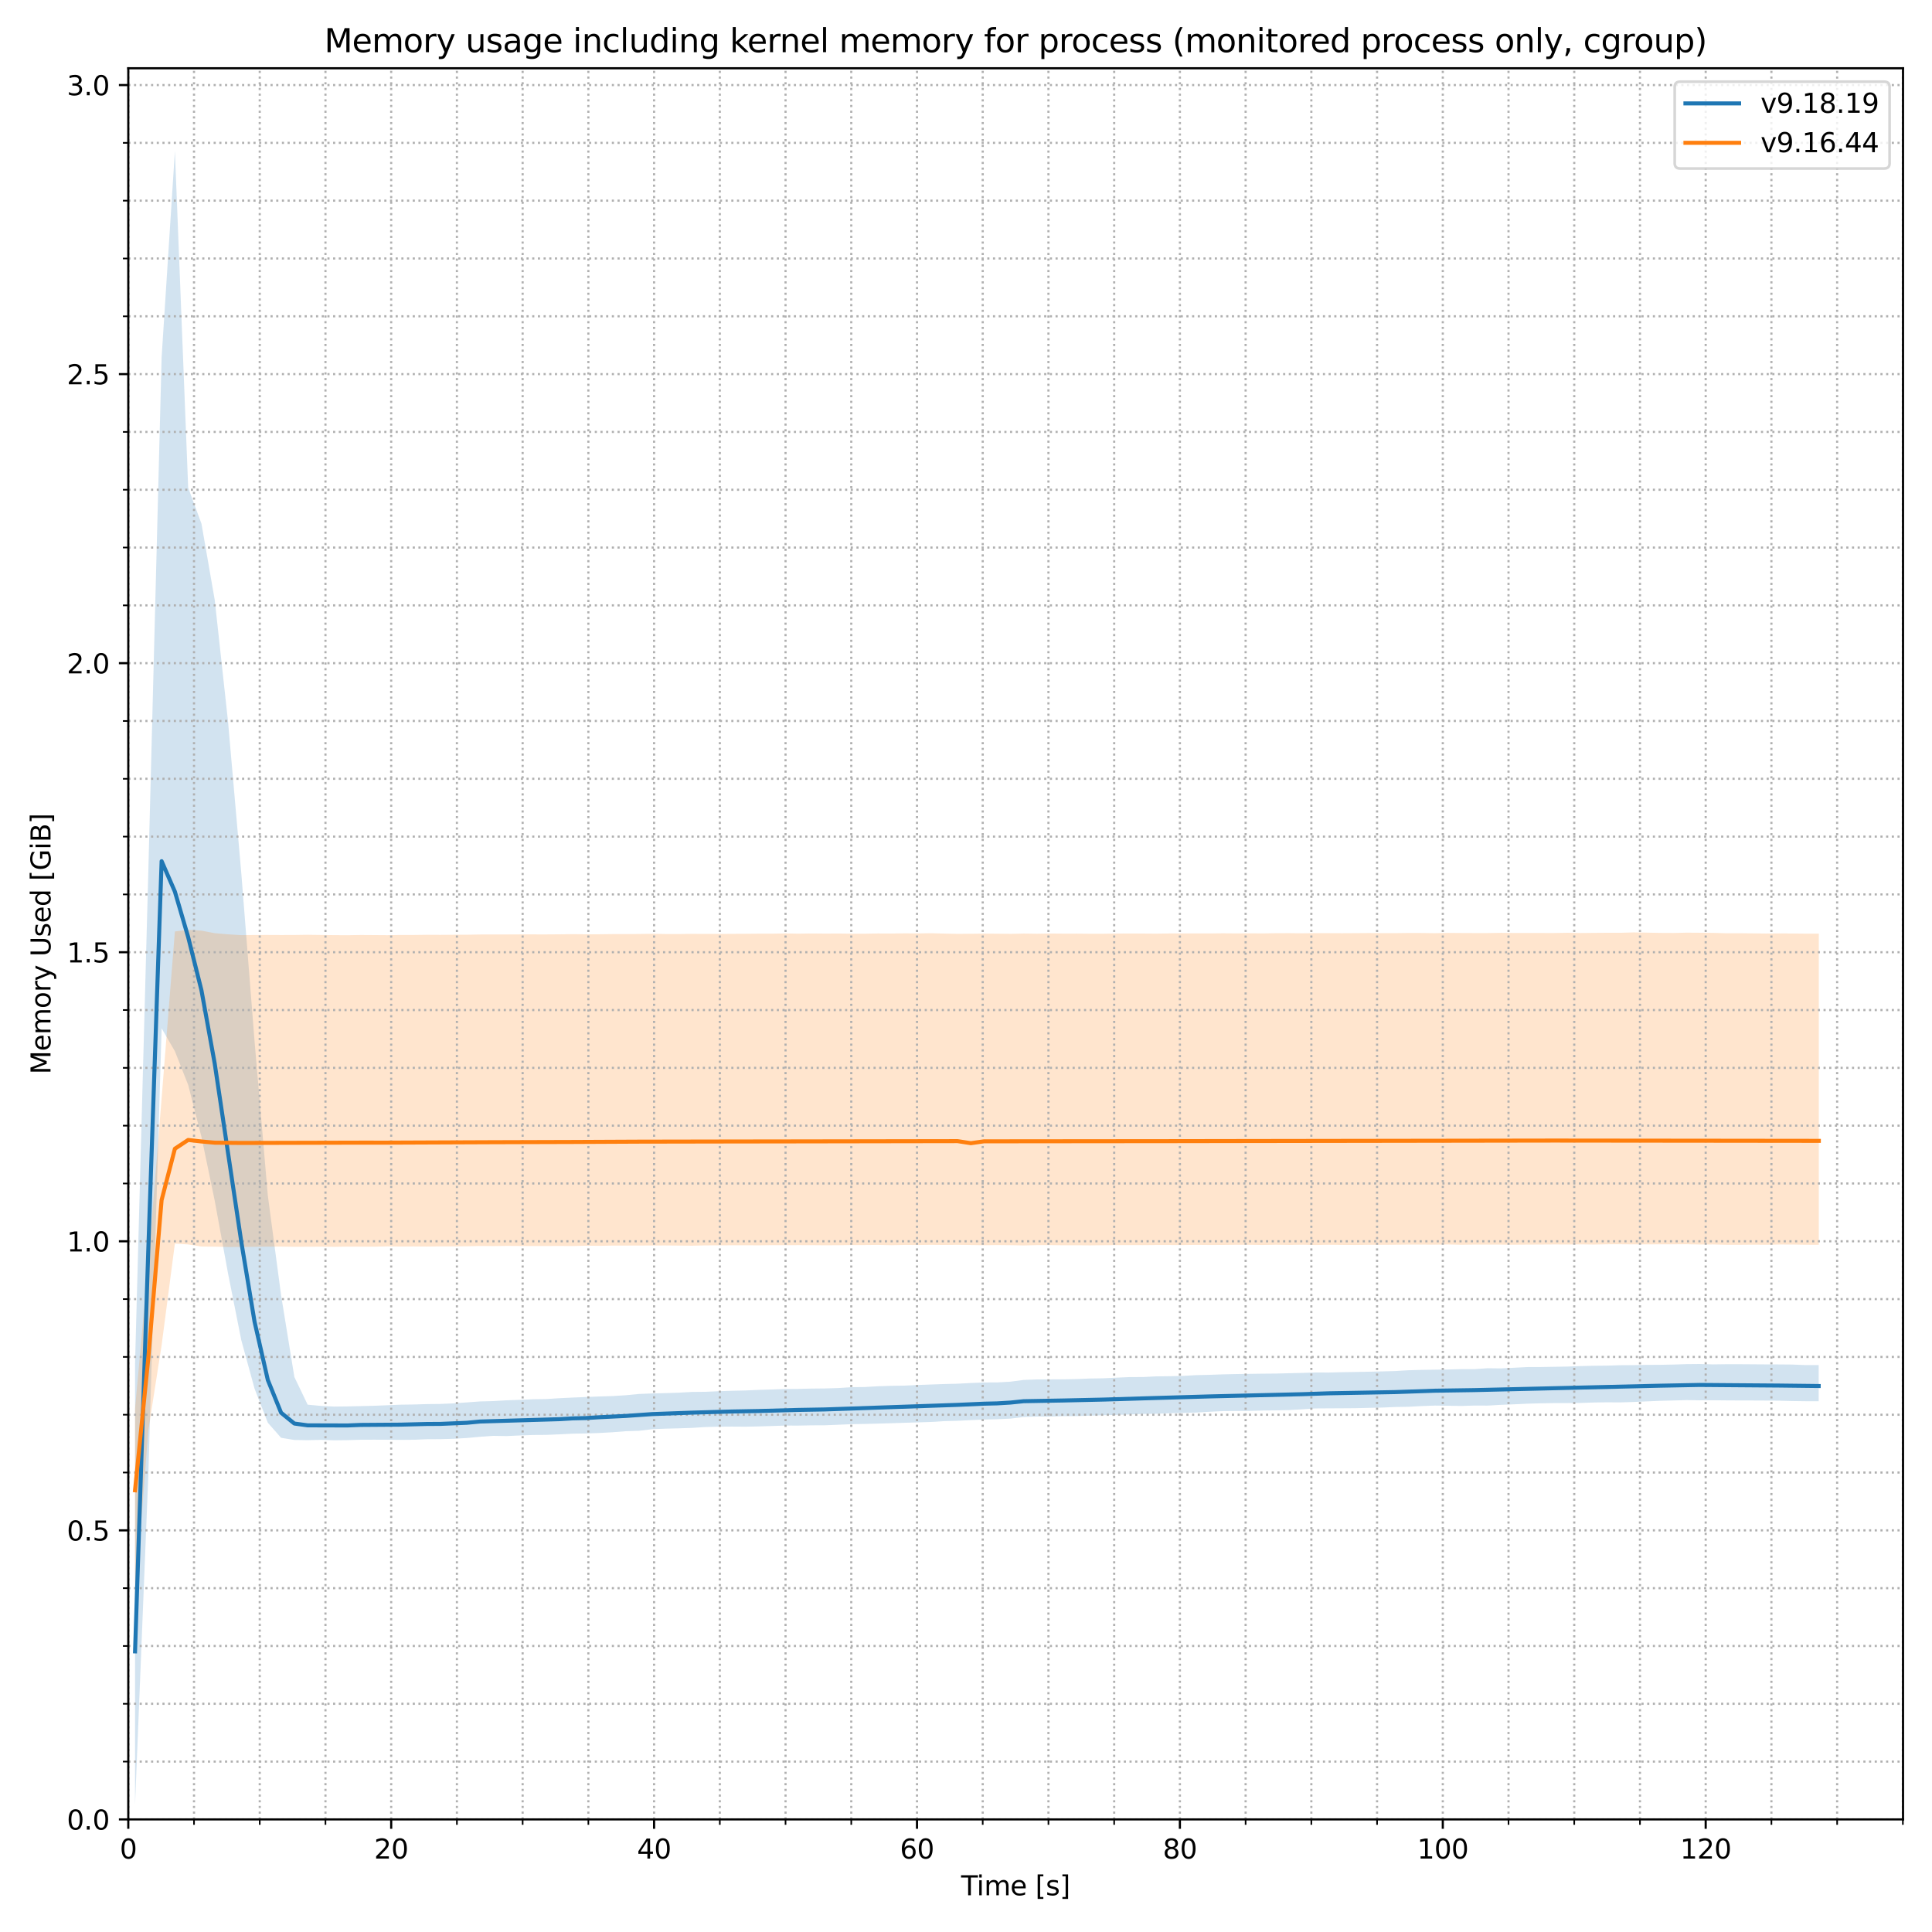 <?xml version="1.0" encoding="utf-8" standalone="no"?>
<!DOCTYPE svg PUBLIC "-//W3C//DTD SVG 1.1//EN"
  "http://www.w3.org/Graphics/SVG/1.1/DTD/svg11.dtd">
<svg xmlns:xlink="http://www.w3.org/1999/xlink" width="720pt" height="720pt" viewBox="0 0 720 720" xmlns="http://www.w3.org/2000/svg" version="1.1">
 <defs>
  <style type="text/css">*{stroke-linejoin: round; stroke-linecap: butt}</style>
 </defs>
 <g id="figure_1">
  <g id="patch_1">
   <path d="M 0 720 
L 720 720 
L 720 0 
L 0 0 
z
" style="fill: #ffffff"/>
  </g>
  <g id="axes_1">
   <g id="patch_2">
    <path d="M 47.81 678.04 
L 709.2 678.04 
L 709.2 25.44 
L 47.81 25.44 
z
" style="fill: #ffffff"/>
   </g>
   <g id="PolyCollection_1">
    <path d="M 50.328 508.164 
L 50.328 672.552 
L 55.279 549.759 
L 60.232 383.224 
L 65.182 391.78 
L 70.129 404.319 
L 75.078 423.675 
L 80.024 447.486 
L 84.973 474.526 
L 89.923 499.437 
L 94.868 517.506 
L 99.812 530.213 
L 104.756 535.826 
L 109.699 536.641 
L 114.647 536.719 
L 119.589 536.6 
L 124.533 536.762 
L 129.471 536.705 
L 134.41 536.562 
L 139.35 536.532 
L 144.294 536.553 
L 149.239 536.609 
L 154.175 536.562 
L 159.116 536.358 
L 164.059 536.335 
L 169.001 536.198 
L 173.939 535.904 
L 178.883 535.451 
L 183.826 535.104 
L 188.768 535.183 
L 193.71 534.957 
L 198.649 534.773 
L 203.589 534.74 
L 208.531 534.532 
L 213.473 534.284 
L 218.411 534.209 
L 223.315 534.036 
L 228.262 533.757 
L 233.208 533.374 
L 238.153 533.213 
L 243.095 532.617 
L 248.035 532.423 
L 252.978 532.297 
L 257.923 532.133 
L 262.866 531.816 
L 267.807 531.693 
L 272.75 531.654 
L 277.697 531.689 
L 282.639 531.591 
L 287.583 531.439 
L 292.526 531.27 
L 297.469 531.277 
L 302.413 531.182 
L 307.354 531.161 
L 312.292 530.966 
L 317.234 530.749 
L 322.175 530.666 
L 327.115 530.541 
L 332.057 530.403 
L 337.001 530.238 
L 341.945 530.08 
L 346.889 529.926 
L 351.835 529.617 
L 356.779 529.489 
L 361.723 529.24 
L 366.662 529.023 
L 371.604 528.912 
L 376.545 528.677 
L 381.487 528.08 
L 386.424 527.908 
L 391.369 527.924 
L 396.31 527.754 
L 401.252 527.739 
L 406.196 527.569 
L 411.14 527.411 
L 416.081 527.279 
L 421.021 527.119 
L 425.96 526.935 
L 430.898 526.875 
L 435.84 526.657 
L 440.78 526.547 
L 445.723 526.425 
L 450.662 526.125 
L 455.603 525.881 
L 460.544 525.834 
L 465.486 525.793 
L 470.428 525.668 
L 475.37 525.609 
L 480.312 525.498 
L 485.255 525.216 
L 490.195 524.885 
L 495.134 524.853 
L 500.078 524.827 
L 505.022 524.792 
L 509.961 524.672 
L 514.901 524.566 
L 519.842 524.355 
L 524.78 524.271 
L 529.719 524.006 
L 534.663 523.819 
L 539.603 523.881 
L 544.541 523.963 
L 549.442 523.811 
L 554.383 523.827 
L 559.324 523.543 
L 564.265 523.348 
L 569.209 523.112 
L 574.151 522.974 
L 579.095 522.897 
L 584.039 522.886 
L 588.987 522.845 
L 593.932 522.672 
L 598.872 522.6 
L 603.811 522.635 
L 608.753 522.478 
L 613.691 522.252 
L 618.635 522.044 
L 623.574 521.918 
L 628.516 521.781 
L 633.456 521.85 
L 638.396 521.835 
L 643.321 521.885 
L 648.243 521.913 
L 653.165 521.921 
L 658.087 521.945 
L 663.008 521.994 
L 667.928 522.129 
L 672.849 522.193 
L 677.769 522.199 
L 677.769 508.727 
L 677.769 508.727 
L 672.849 508.727 
L 667.928 508.528 
L 663.008 508.484 
L 658.087 508.469 
L 653.165 508.435 
L 648.243 508.399 
L 643.321 508.399 
L 638.396 508.468 
L 633.456 508.319 
L 628.516 508.368 
L 623.574 508.534 
L 618.635 508.625 
L 613.691 508.649 
L 608.753 508.742 
L 603.811 508.774 
L 598.872 508.926 
L 593.932 508.978 
L 588.987 509.098 
L 584.039 509.28 
L 579.095 509.362 
L 574.151 509.448 
L 569.209 509.463 
L 564.265 509.718 
L 559.324 509.965 
L 554.383 509.899 
L 549.442 510.244 
L 544.541 510.242 
L 539.603 510.369 
L 534.663 510.444 
L 529.719 510.515 
L 524.78 510.659 
L 519.842 510.952 
L 514.901 511.085 
L 509.961 511.201 
L 505.022 511.304 
L 500.078 511.379 
L 495.134 511.502 
L 490.195 511.489 
L 485.255 511.647 
L 480.312 511.76 
L 475.37 511.888 
L 470.428 511.929 
L 465.486 511.999 
L 460.544 512.072 
L 455.603 512.187 
L 450.662 512.362 
L 445.723 512.475 
L 440.78 512.767 
L 435.84 512.874 
L 430.898 512.934 
L 425.96 513.181 
L 421.021 513.196 
L 416.081 513.417 
L 411.14 513.656 
L 406.196 513.728 
L 401.252 513.943 
L 396.31 514.028 
L 391.369 514.054 
L 386.424 514.076 
L 381.487 514.26 
L 376.545 514.909 
L 371.604 515.191 
L 366.662 515.208 
L 361.723 515.408 
L 356.779 515.668 
L 351.835 515.789 
L 346.889 515.967 
L 341.945 516.15 
L 337.001 516.388 
L 332.057 516.458 
L 327.115 516.621 
L 322.175 516.906 
L 317.234 516.958 
L 312.292 517.285 
L 307.354 517.434 
L 302.413 517.48 
L 297.469 517.607 
L 292.526 517.639 
L 287.583 517.821 
L 282.639 517.975 
L 277.697 518.192 
L 272.75 518.3 
L 267.807 518.47 
L 262.866 518.684 
L 257.923 518.734 
L 252.978 519.008 
L 248.035 519.175 
L 243.095 519.294 
L 238.153 519.485 
L 233.208 519.963 
L 228.262 520.275 
L 223.315 520.424 
L 218.411 520.624 
L 213.473 520.828 
L 208.531 521.064 
L 203.589 521.383 
L 198.649 521.453 
L 193.71 521.68 
L 188.768 521.853 
L 183.826 522.143 
L 178.883 522.275 
L 173.939 522.638 
L 169.001 522.993 
L 164.059 523.207 
L 159.116 523.264 
L 154.175 523.413 
L 149.239 523.483 
L 144.294 523.696 
L 139.35 523.896 
L 134.41 524.017 
L 129.471 524.131 
L 124.533 524.191 
L 119.589 523.943 
L 114.647 523.476 
L 109.699 513.156 
L 104.756 482.691 
L 99.812 445.558 
L 94.868 388.066 
L 89.923 325.394 
L 84.973 268.826 
L 80.024 223.567 
L 75.078 195.15 
L 70.129 181.769 
L 65.182 56.255 
L 60.232 133.147 
L 55.279 324.63 
L 50.328 508.164 
z
" clip-path="url(#pac22fbf9e6)" style="fill: #1f77b4; fill-opacity: 0.2"/>
   </g>
   <g id="PolyCollection_2">
    <path d="M 50.32 525.067 
L 50.32 596.705 
L 55.268 533.102 
L 60.221 501.387 
L 65.173 463.462 
L 70.126 463.777 
L 75.077 464.553 
L 80.032 464.599 
L 84.979 464.712 
L 89.929 464.701 
L 94.877 464.648 
L 99.819 464.58 
L 104.762 464.568 
L 109.716 464.647 
L 114.66 464.624 
L 119.609 464.601 
L 124.552 464.659 
L 129.497 464.58 
L 134.441 464.593 
L 139.388 464.6 
L 144.332 464.494 
L 149.276 464.549 
L 154.221 464.512 
L 159.165 464.558 
L 164.105 464.49 
L 169.049 464.483 
L 173.992 464.446 
L 178.934 464.349 
L 183.878 464.386 
L 188.823 464.312 
L 193.763 464.346 
L 198.708 464.352 
L 203.652 464.35 
L 208.594 464.332 
L 213.537 464.365 
L 218.481 464.231 
L 223.423 464.282 
L 228.369 464.193 
L 233.312 464.192 
L 238.254 464.179 
L 243.196 464.154 
L 248.138 464.149 
L 253.083 464.196 
L 258.023 464.235 
L 262.967 464.116 
L 267.912 464.101 
L 272.858 464.088 
L 277.802 464.077 
L 282.742 464.104 
L 287.681 464.04 
L 292.621 464.05 
L 297.562 464.032 
L 302.504 464.044 
L 307.449 464.088 
L 312.391 464.06 
L 317.33 464.002 
L 322.27 464 
L 327.21 463.951 
L 332.153 464.057 
L 337.096 463.963 
L 342.04 463.988 
L 346.982 463.926 
L 351.923 463.976 
L 356.867 463.921 
L 361.806 463.997 
L 366.705 464.064 
L 371.65 464.003 
L 376.592 464.054 
L 381.534 464.14 
L 386.477 464.029 
L 391.419 464.025 
L 396.362 464.087 
L 401.304 464.075 
L 406.246 464.117 
L 411.191 464.058 
L 416.135 464.023 
L 421.079 464.028 
L 426.02 464.036 
L 430.962 463.99 
L 435.903 463.996 
L 440.848 464.003 
L 445.787 463.94 
L 450.732 463.986 
L 455.675 463.969 
L 460.618 463.909 
L 465.562 463.912 
L 470.501 463.99 
L 475.44 463.893 
L 480.383 463.963 
L 485.323 463.883 
L 490.261 463.995 
L 495.203 463.896 
L 500.142 463.957 
L 505.081 463.982 
L 510.022 463.912 
L 514.965 463.919 
L 519.907 463.885 
L 524.845 463.836 
L 529.785 463.832 
L 534.725 463.863 
L 539.665 463.777 
L 544.602 463.9 
L 549.541 463.83 
L 554.479 463.827 
L 559.422 463.841 
L 564.368 463.88 
L 569.309 463.834 
L 574.251 463.814 
L 579.194 463.778 
L 584.132 463.801 
L 589.071 463.746 
L 594.01 463.815 
L 598.95 463.709 
L 603.888 463.704 
L 608.826 463.744 
L 613.765 463.745 
L 618.707 463.717 
L 623.649 463.715 
L 628.586 463.694 
L 633.529 463.8 
L 638.466 463.784 
L 643.39 463.904 
L 648.313 463.908 
L 653.235 463.865 
L 658.159 463.901 
L 663.08 463.801 
L 668.002 463.811 
L 672.924 463.9 
L 677.825 463.902 
L 677.825 347.95 
L 677.825 347.95 
L 672.924 347.942 
L 668.002 347.886 
L 663.08 347.854 
L 658.159 347.9 
L 653.235 347.84 
L 648.313 347.783 
L 643.39 347.797 
L 638.466 347.653 
L 633.529 347.609 
L 628.586 347.575 
L 623.649 347.688 
L 618.707 347.661 
L 613.765 347.566 
L 608.826 347.482 
L 603.888 347.625 
L 598.95 347.616 
L 594.01 347.653 
L 589.071 347.706 
L 584.132 347.618 
L 579.194 347.705 
L 574.251 347.702 
L 569.309 347.7 
L 564.368 347.69 
L 559.422 347.642 
L 554.479 347.722 
L 549.541 347.726 
L 544.602 347.703 
L 539.665 347.662 
L 534.725 347.771 
L 529.785 347.703 
L 524.845 347.694 
L 519.907 347.753 
L 514.965 347.748 
L 510.022 347.716 
L 505.081 347.754 
L 500.142 347.781 
L 495.203 347.758 
L 490.261 347.748 
L 485.323 347.807 
L 480.383 347.756 
L 475.44 347.774 
L 470.501 347.854 
L 465.562 347.818 
L 460.618 347.852 
L 455.675 347.809 
L 450.732 347.868 
L 445.787 347.87 
L 440.848 347.869 
L 435.903 347.869 
L 430.962 347.946 
L 426.02 347.909 
L 421.079 347.877 
L 416.135 347.911 
L 411.191 347.971 
L 406.246 347.979 
L 401.304 347.932 
L 396.362 347.939 
L 391.419 347.896 
L 386.477 347.975 
L 381.534 347.909 
L 376.592 348.02 
L 371.65 347.96 
L 366.705 347.928 
L 361.806 347.983 
L 356.867 348.026 
L 351.923 347.919 
L 346.982 347.779 
L 342.04 347.859 
L 337.096 347.827 
L 332.153 347.897 
L 327.21 347.873 
L 322.27 347.961 
L 317.33 347.953 
L 312.391 347.9 
L 307.449 347.923 
L 302.504 347.877 
L 297.562 347.949 
L 292.621 347.861 
L 287.681 347.949 
L 282.742 347.945 
L 277.802 347.991 
L 272.858 348.018 
L 267.912 348.048 
L 262.967 348.047 
L 258.023 348.02 
L 253.083 348.077 
L 248.138 348.074 
L 243.196 347.997 
L 238.254 348.058 
L 233.312 348.1 
L 228.369 348.102 
L 223.423 348.167 
L 218.481 348.174 
L 213.537 348.13 
L 208.594 348.189 
L 203.652 348.223 
L 198.708 348.22 
L 193.763 348.22 
L 188.823 348.243 
L 183.878 348.241 
L 178.934 348.258 
L 173.992 348.35 
L 169.049 348.355 
L 164.105 348.397 
L 159.165 348.368 
L 154.221 348.437 
L 149.276 348.434 
L 144.332 348.513 
L 139.388 348.477 
L 134.441 348.443 
L 129.497 348.528 
L 124.552 348.497 
L 119.609 348.437 
L 114.66 348.367 
L 109.716 348.441 
L 104.762 348.454 
L 99.819 348.43 
L 94.877 348.436 
L 89.929 348.5 
L 84.979 348.196 
L 80.032 347.771 
L 75.077 346.83 
L 70.126 346.521 
L 65.173 347.129 
L 60.221 409.409 
L 55.268 470.866 
L 50.32 525.067 
z
" clip-path="url(#pac22fbf9e6)" style="fill: #ff7f0e; fill-opacity: 0.2"/>
   </g>
   <g id="matplotlib.axis_1">
    <g id="xtick_1">
     <g id="line2d_1">
      <path d="M 47.81 678.04 
L 47.81 25.44 
" clip-path="url(#pac22fbf9e6)" style="fill: none; stroke-dasharray: 0.8,1.32; stroke-dashoffset: 0; stroke: #b0b0b0; stroke-width: 0.8"/>
     </g>
     <g id="line2d_2">
      <defs>
       <path id="m4e4f877121" d="M 0 0 
L 0 3.5 
" style="stroke: #000000; stroke-width: 0.8"/>
      </defs>
      <g>
       <use xlink:href="#m4e4f877121" x="47.81" y="678.04" style="stroke: #000000; stroke-width: 0.8"/>
      </g>
     </g>
     <g id="text_1">
      <!-- 0 -->
      <g transform="translate(44.629 692.638) scale(0.1 -0.1)">
       <defs>
        <path id="DejaVuSans-30" d="M 2034 4250 
Q 1547 4250 1301 3770 
Q 1056 3291 1056 2328 
Q 1056 1369 1301 889 
Q 1547 409 2034 409 
Q 2525 409 2770 889 
Q 3016 1369 3016 2328 
Q 3016 3291 2770 3770 
Q 2525 4250 2034 4250 
z
M 2034 4750 
Q 2819 4750 3233 4129 
Q 3647 3509 3647 2328 
Q 3647 1150 3233 529 
Q 2819 -91 2034 -91 
Q 1250 -91 836 529 
Q 422 1150 422 2328 
Q 422 3509 836 4129 
Q 1250 4750 2034 4750 
z
" transform="scale(0.016)"/>
       </defs>
       <use xlink:href="#DejaVuSans-30"/>
      </g>
     </g>
    </g>
    <g id="xtick_2">
     <g id="line2d_3">
      <path d="M 145.785 678.04 
L 145.785 25.44 
" clip-path="url(#pac22fbf9e6)" style="fill: none; stroke-dasharray: 0.8,1.32; stroke-dashoffset: 0; stroke: #b0b0b0; stroke-width: 0.8"/>
     </g>
     <g id="line2d_4">
      <g>
       <use xlink:href="#m4e4f877121" x="145.785" y="678.04" style="stroke: #000000; stroke-width: 0.8"/>
      </g>
     </g>
     <g id="text_2">
      <!-- 20 -->
      <g transform="translate(139.423 692.638) scale(0.1 -0.1)">
       <defs>
        <path id="DejaVuSans-32" d="M 1228 531 
L 3431 531 
L 3431 0 
L 469 0 
L 469 531 
Q 828 903 1448 1529 
Q 2069 2156 2228 2338 
Q 2531 2678 2651 2914 
Q 2772 3150 2772 3378 
Q 2772 3750 2511 3984 
Q 2250 4219 1831 4219 
Q 1534 4219 1204 4116 
Q 875 4013 500 3803 
L 500 4441 
Q 881 4594 1212 4672 
Q 1544 4750 1819 4750 
Q 2544 4750 2975 4387 
Q 3406 4025 3406 3419 
Q 3406 3131 3298 2873 
Q 3191 2616 2906 2266 
Q 2828 2175 2409 1742 
Q 1991 1309 1228 531 
z
" transform="scale(0.016)"/>
       </defs>
       <use xlink:href="#DejaVuSans-32"/>
       <use xlink:href="#DejaVuSans-30" x="63.623"/>
      </g>
     </g>
    </g>
    <g id="xtick_3">
     <g id="line2d_5">
      <path d="M 243.761 678.04 
L 243.761 25.44 
" clip-path="url(#pac22fbf9e6)" style="fill: none; stroke-dasharray: 0.8,1.32; stroke-dashoffset: 0; stroke: #b0b0b0; stroke-width: 0.8"/>
     </g>
     <g id="line2d_6">
      <g>
       <use xlink:href="#m4e4f877121" x="243.761" y="678.04" style="stroke: #000000; stroke-width: 0.8"/>
      </g>
     </g>
     <g id="text_3">
      <!-- 40 -->
      <g transform="translate(237.398 692.638) scale(0.1 -0.1)">
       <defs>
        <path id="DejaVuSans-34" d="M 2419 4116 
L 825 1625 
L 2419 1625 
L 2419 4116 
z
M 2253 4666 
L 3047 4666 
L 3047 1625 
L 3713 1625 
L 3713 1100 
L 3047 1100 
L 3047 0 
L 2419 0 
L 2419 1100 
L 313 1100 
L 313 1709 
L 2253 4666 
z
" transform="scale(0.016)"/>
       </defs>
       <use xlink:href="#DejaVuSans-34"/>
       <use xlink:href="#DejaVuSans-30" x="63.623"/>
      </g>
     </g>
    </g>
    <g id="xtick_4">
     <g id="line2d_7">
      <path d="M 341.736 678.04 
L 341.736 25.44 
" clip-path="url(#pac22fbf9e6)" style="fill: none; stroke-dasharray: 0.8,1.32; stroke-dashoffset: 0; stroke: #b0b0b0; stroke-width: 0.8"/>
     </g>
     <g id="line2d_8">
      <g>
       <use xlink:href="#m4e4f877121" x="341.736" y="678.04" style="stroke: #000000; stroke-width: 0.8"/>
      </g>
     </g>
     <g id="text_4">
      <!-- 60 -->
      <g transform="translate(335.374 692.638) scale(0.1 -0.1)">
       <defs>
        <path id="DejaVuSans-36" d="M 2113 2584 
Q 1688 2584 1439 2293 
Q 1191 2003 1191 1497 
Q 1191 994 1439 701 
Q 1688 409 2113 409 
Q 2538 409 2786 701 
Q 3034 994 3034 1497 
Q 3034 2003 2786 2293 
Q 2538 2584 2113 2584 
z
M 3366 4563 
L 3366 3988 
Q 3128 4100 2886 4159 
Q 2644 4219 2406 4219 
Q 1781 4219 1451 3797 
Q 1122 3375 1075 2522 
Q 1259 2794 1537 2939 
Q 1816 3084 2150 3084 
Q 2853 3084 3261 2657 
Q 3669 2231 3669 1497 
Q 3669 778 3244 343 
Q 2819 -91 2113 -91 
Q 1303 -91 875 529 
Q 447 1150 447 2328 
Q 447 3434 972 4092 
Q 1497 4750 2381 4750 
Q 2619 4750 2861 4703 
Q 3103 4656 3366 4563 
z
" transform="scale(0.016)"/>
       </defs>
       <use xlink:href="#DejaVuSans-36"/>
       <use xlink:href="#DejaVuSans-30" x="63.623"/>
      </g>
     </g>
    </g>
    <g id="xtick_5">
     <g id="line2d_9">
      <path d="M 439.711 678.04 
L 439.711 25.44 
" clip-path="url(#pac22fbf9e6)" style="fill: none; stroke-dasharray: 0.8,1.32; stroke-dashoffset: 0; stroke: #b0b0b0; stroke-width: 0.8"/>
     </g>
     <g id="line2d_10">
      <g>
       <use xlink:href="#m4e4f877121" x="439.711" y="678.04" style="stroke: #000000; stroke-width: 0.8"/>
      </g>
     </g>
     <g id="text_5">
      <!-- 80 -->
      <g transform="translate(433.349 692.638) scale(0.1 -0.1)">
       <defs>
        <path id="DejaVuSans-38" d="M 2034 2216 
Q 1584 2216 1326 1975 
Q 1069 1734 1069 1313 
Q 1069 891 1326 650 
Q 1584 409 2034 409 
Q 2484 409 2743 651 
Q 3003 894 3003 1313 
Q 3003 1734 2745 1975 
Q 2488 2216 2034 2216 
z
M 1403 2484 
Q 997 2584 770 2862 
Q 544 3141 544 3541 
Q 544 4100 942 4425 
Q 1341 4750 2034 4750 
Q 2731 4750 3128 4425 
Q 3525 4100 3525 3541 
Q 3525 3141 3298 2862 
Q 3072 2584 2669 2484 
Q 3125 2378 3379 2068 
Q 3634 1759 3634 1313 
Q 3634 634 3220 271 
Q 2806 -91 2034 -91 
Q 1263 -91 848 271 
Q 434 634 434 1313 
Q 434 1759 690 2068 
Q 947 2378 1403 2484 
z
M 1172 3481 
Q 1172 3119 1398 2916 
Q 1625 2713 2034 2713 
Q 2441 2713 2670 2916 
Q 2900 3119 2900 3481 
Q 2900 3844 2670 4047 
Q 2441 4250 2034 4250 
Q 1625 4250 1398 4047 
Q 1172 3844 1172 3481 
z
" transform="scale(0.016)"/>
       </defs>
       <use xlink:href="#DejaVuSans-38"/>
       <use xlink:href="#DejaVuSans-30" x="63.623"/>
      </g>
     </g>
    </g>
    <g id="xtick_6">
     <g id="line2d_11">
      <path d="M 537.687 678.04 
L 537.687 25.44 
" clip-path="url(#pac22fbf9e6)" style="fill: none; stroke-dasharray: 0.8,1.32; stroke-dashoffset: 0; stroke: #b0b0b0; stroke-width: 0.8"/>
     </g>
     <g id="line2d_12">
      <g>
       <use xlink:href="#m4e4f877121" x="537.687" y="678.04" style="stroke: #000000; stroke-width: 0.8"/>
      </g>
     </g>
     <g id="text_6">
      <!-- 100 -->
      <g transform="translate(528.143 692.638) scale(0.1 -0.1)">
       <defs>
        <path id="DejaVuSans-31" d="M 794 531 
L 1825 531 
L 1825 4091 
L 703 3866 
L 703 4441 
L 1819 4666 
L 2450 4666 
L 2450 531 
L 3481 531 
L 3481 0 
L 794 0 
L 794 531 
z
" transform="scale(0.016)"/>
       </defs>
       <use xlink:href="#DejaVuSans-31"/>
       <use xlink:href="#DejaVuSans-30" x="63.623"/>
       <use xlink:href="#DejaVuSans-30" x="127.246"/>
      </g>
     </g>
    </g>
    <g id="xtick_7">
     <g id="line2d_13">
      <path d="M 635.662 678.04 
L 635.662 25.44 
" clip-path="url(#pac22fbf9e6)" style="fill: none; stroke-dasharray: 0.8,1.32; stroke-dashoffset: 0; stroke: #b0b0b0; stroke-width: 0.8"/>
     </g>
     <g id="line2d_14">
      <g>
       <use xlink:href="#m4e4f877121" x="635.662" y="678.04" style="stroke: #000000; stroke-width: 0.8"/>
      </g>
     </g>
     <g id="text_7">
      <!-- 120 -->
      <g transform="translate(626.118 692.638) scale(0.1 -0.1)">
       <use xlink:href="#DejaVuSans-31"/>
       <use xlink:href="#DejaVuSans-32" x="63.623"/>
       <use xlink:href="#DejaVuSans-30" x="127.246"/>
      </g>
     </g>
    </g>
    <g id="xtick_8">
     <g id="line2d_15">
      <path d="M 72.304 678.04 
L 72.304 25.44 
" clip-path="url(#pac22fbf9e6)" style="fill: none; stroke-dasharray: 0.8,1.32; stroke-dashoffset: 0; stroke: #b0b0b0; stroke-width: 0.8"/>
     </g>
     <g id="line2d_16">
      <defs>
       <path id="m67a8c4ffca" d="M 0 0 
L 0 2 
" style="stroke: #000000; stroke-width: 0.6"/>
      </defs>
      <g>
       <use xlink:href="#m67a8c4ffca" x="72.304" y="678.04" style="stroke: #000000; stroke-width: 0.6"/>
      </g>
     </g>
    </g>
    <g id="xtick_9">
     <g id="line2d_17">
      <path d="M 96.798 678.04 
L 96.798 25.44 
" clip-path="url(#pac22fbf9e6)" style="fill: none; stroke-dasharray: 0.8,1.32; stroke-dashoffset: 0; stroke: #b0b0b0; stroke-width: 0.8"/>
     </g>
     <g id="line2d_18">
      <g>
       <use xlink:href="#m67a8c4ffca" x="96.798" y="678.04" style="stroke: #000000; stroke-width: 0.6"/>
      </g>
     </g>
    </g>
    <g id="xtick_10">
     <g id="line2d_19">
      <path d="M 121.292 678.04 
L 121.292 25.44 
" clip-path="url(#pac22fbf9e6)" style="fill: none; stroke-dasharray: 0.8,1.32; stroke-dashoffset: 0; stroke: #b0b0b0; stroke-width: 0.8"/>
     </g>
     <g id="line2d_20">
      <g>
       <use xlink:href="#m67a8c4ffca" x="121.292" y="678.04" style="stroke: #000000; stroke-width: 0.6"/>
      </g>
     </g>
    </g>
    <g id="xtick_11">
     <g id="line2d_21">
      <path d="M 170.279 678.04 
L 170.279 25.44 
" clip-path="url(#pac22fbf9e6)" style="fill: none; stroke-dasharray: 0.8,1.32; stroke-dashoffset: 0; stroke: #b0b0b0; stroke-width: 0.8"/>
     </g>
     <g id="line2d_22">
      <g>
       <use xlink:href="#m67a8c4ffca" x="170.279" y="678.04" style="stroke: #000000; stroke-width: 0.6"/>
      </g>
     </g>
    </g>
    <g id="xtick_12">
     <g id="line2d_23">
      <path d="M 194.773 678.04 
L 194.773 25.44 
" clip-path="url(#pac22fbf9e6)" style="fill: none; stroke-dasharray: 0.8,1.32; stroke-dashoffset: 0; stroke: #b0b0b0; stroke-width: 0.8"/>
     </g>
     <g id="line2d_24">
      <g>
       <use xlink:href="#m67a8c4ffca" x="194.773" y="678.04" style="stroke: #000000; stroke-width: 0.6"/>
      </g>
     </g>
    </g>
    <g id="xtick_13">
     <g id="line2d_25">
      <path d="M 219.267 678.04 
L 219.267 25.44 
" clip-path="url(#pac22fbf9e6)" style="fill: none; stroke-dasharray: 0.8,1.32; stroke-dashoffset: 0; stroke: #b0b0b0; stroke-width: 0.8"/>
     </g>
     <g id="line2d_26">
      <g>
       <use xlink:href="#m67a8c4ffca" x="219.267" y="678.04" style="stroke: #000000; stroke-width: 0.6"/>
      </g>
     </g>
    </g>
    <g id="xtick_14">
     <g id="line2d_27">
      <path d="M 268.255 678.04 
L 268.255 25.44 
" clip-path="url(#pac22fbf9e6)" style="fill: none; stroke-dasharray: 0.8,1.32; stroke-dashoffset: 0; stroke: #b0b0b0; stroke-width: 0.8"/>
     </g>
     <g id="line2d_28">
      <g>
       <use xlink:href="#m67a8c4ffca" x="268.255" y="678.04" style="stroke: #000000; stroke-width: 0.6"/>
      </g>
     </g>
    </g>
    <g id="xtick_15">
     <g id="line2d_29">
      <path d="M 292.748 678.04 
L 292.748 25.44 
" clip-path="url(#pac22fbf9e6)" style="fill: none; stroke-dasharray: 0.8,1.32; stroke-dashoffset: 0; stroke: #b0b0b0; stroke-width: 0.8"/>
     </g>
     <g id="line2d_30">
      <g>
       <use xlink:href="#m67a8c4ffca" x="292.748" y="678.04" style="stroke: #000000; stroke-width: 0.6"/>
      </g>
     </g>
    </g>
    <g id="xtick_16">
     <g id="line2d_31">
      <path d="M 317.242 678.04 
L 317.242 25.44 
" clip-path="url(#pac22fbf9e6)" style="fill: none; stroke-dasharray: 0.8,1.32; stroke-dashoffset: 0; stroke: #b0b0b0; stroke-width: 0.8"/>
     </g>
     <g id="line2d_32">
      <g>
       <use xlink:href="#m67a8c4ffca" x="317.242" y="678.04" style="stroke: #000000; stroke-width: 0.6"/>
      </g>
     </g>
    </g>
    <g id="xtick_17">
     <g id="line2d_33">
      <path d="M 366.23 678.04 
L 366.23 25.44 
" clip-path="url(#pac22fbf9e6)" style="fill: none; stroke-dasharray: 0.8,1.32; stroke-dashoffset: 0; stroke: #b0b0b0; stroke-width: 0.8"/>
     </g>
     <g id="line2d_34">
      <g>
       <use xlink:href="#m67a8c4ffca" x="366.23" y="678.04" style="stroke: #000000; stroke-width: 0.6"/>
      </g>
     </g>
    </g>
    <g id="xtick_18">
     <g id="line2d_35">
      <path d="M 390.724 678.04 
L 390.724 25.44 
" clip-path="url(#pac22fbf9e6)" style="fill: none; stroke-dasharray: 0.8,1.32; stroke-dashoffset: 0; stroke: #b0b0b0; stroke-width: 0.8"/>
     </g>
     <g id="line2d_36">
      <g>
       <use xlink:href="#m67a8c4ffca" x="390.724" y="678.04" style="stroke: #000000; stroke-width: 0.6"/>
      </g>
     </g>
    </g>
    <g id="xtick_19">
     <g id="line2d_37">
      <path d="M 415.218 678.04 
L 415.218 25.44 
" clip-path="url(#pac22fbf9e6)" style="fill: none; stroke-dasharray: 0.8,1.32; stroke-dashoffset: 0; stroke: #b0b0b0; stroke-width: 0.8"/>
     </g>
     <g id="line2d_38">
      <g>
       <use xlink:href="#m67a8c4ffca" x="415.218" y="678.04" style="stroke: #000000; stroke-width: 0.6"/>
      </g>
     </g>
    </g>
    <g id="xtick_20">
     <g id="line2d_39">
      <path d="M 464.205 678.04 
L 464.205 25.44 
" clip-path="url(#pac22fbf9e6)" style="fill: none; stroke-dasharray: 0.8,1.32; stroke-dashoffset: 0; stroke: #b0b0b0; stroke-width: 0.8"/>
     </g>
     <g id="line2d_40">
      <g>
       <use xlink:href="#m67a8c4ffca" x="464.205" y="678.04" style="stroke: #000000; stroke-width: 0.6"/>
      </g>
     </g>
    </g>
    <g id="xtick_21">
     <g id="line2d_41">
      <path d="M 488.699 678.04 
L 488.699 25.44 
" clip-path="url(#pac22fbf9e6)" style="fill: none; stroke-dasharray: 0.8,1.32; stroke-dashoffset: 0; stroke: #b0b0b0; stroke-width: 0.8"/>
     </g>
     <g id="line2d_42">
      <g>
       <use xlink:href="#m67a8c4ffca" x="488.699" y="678.04" style="stroke: #000000; stroke-width: 0.6"/>
      </g>
     </g>
    </g>
    <g id="xtick_22">
     <g id="line2d_43">
      <path d="M 513.193 678.04 
L 513.193 25.44 
" clip-path="url(#pac22fbf9e6)" style="fill: none; stroke-dasharray: 0.8,1.32; stroke-dashoffset: 0; stroke: #b0b0b0; stroke-width: 0.8"/>
     </g>
     <g id="line2d_44">
      <g>
       <use xlink:href="#m67a8c4ffca" x="513.193" y="678.04" style="stroke: #000000; stroke-width: 0.6"/>
      </g>
     </g>
    </g>
    <g id="xtick_23">
     <g id="line2d_45">
      <path d="M 562.181 678.04 
L 562.181 25.44 
" clip-path="url(#pac22fbf9e6)" style="fill: none; stroke-dasharray: 0.8,1.32; stroke-dashoffset: 0; stroke: #b0b0b0; stroke-width: 0.8"/>
     </g>
     <g id="line2d_46">
      <g>
       <use xlink:href="#m67a8c4ffca" x="562.181" y="678.04" style="stroke: #000000; stroke-width: 0.6"/>
      </g>
     </g>
    </g>
    <g id="xtick_24">
     <g id="line2d_47">
      <path d="M 586.674 678.04 
L 586.674 25.44 
" clip-path="url(#pac22fbf9e6)" style="fill: none; stroke-dasharray: 0.8,1.32; stroke-dashoffset: 0; stroke: #b0b0b0; stroke-width: 0.8"/>
     </g>
     <g id="line2d_48">
      <g>
       <use xlink:href="#m67a8c4ffca" x="586.674" y="678.04" style="stroke: #000000; stroke-width: 0.6"/>
      </g>
     </g>
    </g>
    <g id="xtick_25">
     <g id="line2d_49">
      <path d="M 611.168 678.04 
L 611.168 25.44 
" clip-path="url(#pac22fbf9e6)" style="fill: none; stroke-dasharray: 0.8,1.32; stroke-dashoffset: 0; stroke: #b0b0b0; stroke-width: 0.8"/>
     </g>
     <g id="line2d_50">
      <g>
       <use xlink:href="#m67a8c4ffca" x="611.168" y="678.04" style="stroke: #000000; stroke-width: 0.6"/>
      </g>
     </g>
    </g>
    <g id="xtick_26">
     <g id="line2d_51">
      <path d="M 660.156 678.04 
L 660.156 25.44 
" clip-path="url(#pac22fbf9e6)" style="fill: none; stroke-dasharray: 0.8,1.32; stroke-dashoffset: 0; stroke: #b0b0b0; stroke-width: 0.8"/>
     </g>
     <g id="line2d_52">
      <g>
       <use xlink:href="#m67a8c4ffca" x="660.156" y="678.04" style="stroke: #000000; stroke-width: 0.6"/>
      </g>
     </g>
    </g>
    <g id="xtick_27">
     <g id="line2d_53">
      <path d="M 684.65 678.04 
L 684.65 25.44 
" clip-path="url(#pac22fbf9e6)" style="fill: none; stroke-dasharray: 0.8,1.32; stroke-dashoffset: 0; stroke: #b0b0b0; stroke-width: 0.8"/>
     </g>
     <g id="line2d_54">
      <g>
       <use xlink:href="#m67a8c4ffca" x="684.65" y="678.04" style="stroke: #000000; stroke-width: 0.6"/>
      </g>
     </g>
    </g>
    <g id="xtick_28">
     <g id="line2d_55">
      <path d="M 709.144 678.04 
L 709.144 25.44 
" clip-path="url(#pac22fbf9e6)" style="fill: none; stroke-dasharray: 0.8,1.32; stroke-dashoffset: 0; stroke: #b0b0b0; stroke-width: 0.8"/>
     </g>
     <g id="line2d_56">
      <g>
       <use xlink:href="#m67a8c4ffca" x="709.144" y="678.04" style="stroke: #000000; stroke-width: 0.6"/>
      </g>
     </g>
    </g>
    <g id="text_8">
     <!-- Time [s] -->
     <g transform="translate(358.176 706.317) scale(0.1 -0.1)">
      <defs>
       <path id="DejaVuSans-54" d="M -19 4666 
L 3928 4666 
L 3928 4134 
L 2272 4134 
L 2272 0 
L 1638 0 
L 1638 4134 
L -19 4134 
L -19 4666 
z
" transform="scale(0.016)"/>
       <path id="DejaVuSans-69" d="M 603 3500 
L 1178 3500 
L 1178 0 
L 603 0 
L 603 3500 
z
M 603 4863 
L 1178 4863 
L 1178 4134 
L 603 4134 
L 603 4863 
z
" transform="scale(0.016)"/>
       <path id="DejaVuSans-6d" d="M 3328 2828 
Q 3544 3216 3844 3400 
Q 4144 3584 4550 3584 
Q 5097 3584 5394 3201 
Q 5691 2819 5691 2113 
L 5691 0 
L 5113 0 
L 5113 2094 
Q 5113 2597 4934 2840 
Q 4756 3084 4391 3084 
Q 3944 3084 3684 2787 
Q 3425 2491 3425 1978 
L 3425 0 
L 2847 0 
L 2847 2094 
Q 2847 2600 2669 2842 
Q 2491 3084 2119 3084 
Q 1678 3084 1418 2786 
Q 1159 2488 1159 1978 
L 1159 0 
L 581 0 
L 581 3500 
L 1159 3500 
L 1159 2956 
Q 1356 3278 1631 3431 
Q 1906 3584 2284 3584 
Q 2666 3584 2933 3390 
Q 3200 3197 3328 2828 
z
" transform="scale(0.016)"/>
       <path id="DejaVuSans-65" d="M 3597 1894 
L 3597 1613 
L 953 1613 
Q 991 1019 1311 708 
Q 1631 397 2203 397 
Q 2534 397 2845 478 
Q 3156 559 3463 722 
L 3463 178 
Q 3153 47 2828 -22 
Q 2503 -91 2169 -91 
Q 1331 -91 842 396 
Q 353 884 353 1716 
Q 353 2575 817 3079 
Q 1281 3584 2069 3584 
Q 2775 3584 3186 3129 
Q 3597 2675 3597 1894 
z
M 3022 2063 
Q 3016 2534 2758 2815 
Q 2500 3097 2075 3097 
Q 1594 3097 1305 2825 
Q 1016 2553 972 2059 
L 3022 2063 
z
" transform="scale(0.016)"/>
       <path id="DejaVuSans-20" transform="scale(0.016)"/>
       <path id="DejaVuSans-5b" d="M 550 4863 
L 1875 4863 
L 1875 4416 
L 1125 4416 
L 1125 -397 
L 1875 -397 
L 1875 -844 
L 550 -844 
L 550 4863 
z
" transform="scale(0.016)"/>
       <path id="DejaVuSans-73" d="M 2834 3397 
L 2834 2853 
Q 2591 2978 2328 3040 
Q 2066 3103 1784 3103 
Q 1356 3103 1142 2972 
Q 928 2841 928 2578 
Q 928 2378 1081 2264 
Q 1234 2150 1697 2047 
L 1894 2003 
Q 2506 1872 2764 1633 
Q 3022 1394 3022 966 
Q 3022 478 2636 193 
Q 2250 -91 1575 -91 
Q 1294 -91 989 -36 
Q 684 19 347 128 
L 347 722 
Q 666 556 975 473 
Q 1284 391 1588 391 
Q 1994 391 2212 530 
Q 2431 669 2431 922 
Q 2431 1156 2273 1281 
Q 2116 1406 1581 1522 
L 1381 1569 
Q 847 1681 609 1914 
Q 372 2147 372 2553 
Q 372 3047 722 3315 
Q 1072 3584 1716 3584 
Q 2034 3584 2315 3537 
Q 2597 3491 2834 3397 
z
" transform="scale(0.016)"/>
       <path id="DejaVuSans-5d" d="M 1947 4863 
L 1947 -844 
L 622 -844 
L 622 -397 
L 1369 -397 
L 1369 4416 
L 622 4416 
L 622 4863 
L 1947 4863 
z
" transform="scale(0.016)"/>
      </defs>
      <use xlink:href="#DejaVuSans-54"/>
      <use xlink:href="#DejaVuSans-69" x="57.959"/>
      <use xlink:href="#DejaVuSans-6d" x="85.742"/>
      <use xlink:href="#DejaVuSans-65" x="183.154"/>
      <use xlink:href="#DejaVuSans-20" x="244.678"/>
      <use xlink:href="#DejaVuSans-5b" x="276.465"/>
      <use xlink:href="#DejaVuSans-73" x="315.479"/>
      <use xlink:href="#DejaVuSans-5d" x="367.578"/>
     </g>
    </g>
   </g>
   <g id="matplotlib.axis_2">
    <g id="ytick_1">
     <g id="line2d_57">
      <path d="M 47.81 678.04 
L 709.2 678.04 
" clip-path="url(#pac22fbf9e6)" style="fill: none; stroke-dasharray: 0.8,1.32; stroke-dashoffset: 0; stroke: #b0b0b0; stroke-width: 0.8"/>
     </g>
     <g id="line2d_58">
      <defs>
       <path id="mb93075ee75" d="M 0 0 
L -3.5 0 
" style="stroke: #000000; stroke-width: 0.8"/>
      </defs>
      <g>
       <use xlink:href="#mb93075ee75" x="47.81" y="678.04" style="stroke: #000000; stroke-width: 0.8"/>
      </g>
     </g>
     <g id="text_9">
      <!-- 0.0 -->
      <g transform="translate(24.907 681.839) scale(0.1 -0.1)">
       <defs>
        <path id="DejaVuSans-2e" d="M 684 794 
L 1344 794 
L 1344 0 
L 684 0 
L 684 794 
z
" transform="scale(0.016)"/>
       </defs>
       <use xlink:href="#DejaVuSans-30"/>
       <use xlink:href="#DejaVuSans-2e" x="63.623"/>
       <use xlink:href="#DejaVuSans-30" x="95.41"/>
      </g>
     </g>
    </g>
    <g id="ytick_2">
     <g id="line2d_59">
      <path d="M 47.81 570.316 
L 709.2 570.316 
" clip-path="url(#pac22fbf9e6)" style="fill: none; stroke-dasharray: 0.8,1.32; stroke-dashoffset: 0; stroke: #b0b0b0; stroke-width: 0.8"/>
     </g>
     <g id="line2d_60">
      <g>
       <use xlink:href="#mb93075ee75" x="47.81" y="570.316" style="stroke: #000000; stroke-width: 0.8"/>
      </g>
     </g>
     <g id="text_10">
      <!-- 0.5 -->
      <g transform="translate(24.907 574.115) scale(0.1 -0.1)">
       <defs>
        <path id="DejaVuSans-35" d="M 691 4666 
L 3169 4666 
L 3169 4134 
L 1269 4134 
L 1269 2991 
Q 1406 3038 1543 3061 
Q 1681 3084 1819 3084 
Q 2600 3084 3056 2656 
Q 3513 2228 3513 1497 
Q 3513 744 3044 326 
Q 2575 -91 1722 -91 
Q 1428 -91 1123 -41 
Q 819 9 494 109 
L 494 744 
Q 775 591 1075 516 
Q 1375 441 1709 441 
Q 2250 441 2565 725 
Q 2881 1009 2881 1497 
Q 2881 1984 2565 2268 
Q 2250 2553 1709 2553 
Q 1456 2553 1204 2497 
Q 953 2441 691 2322 
L 691 4666 
z
" transform="scale(0.016)"/>
       </defs>
       <use xlink:href="#DejaVuSans-30"/>
       <use xlink:href="#DejaVuSans-2e" x="63.623"/>
       <use xlink:href="#DejaVuSans-35" x="95.41"/>
      </g>
     </g>
    </g>
    <g id="ytick_3">
     <g id="line2d_61">
      <path d="M 47.81 462.592 
L 709.2 462.592 
" clip-path="url(#pac22fbf9e6)" style="fill: none; stroke-dasharray: 0.8,1.32; stroke-dashoffset: 0; stroke: #b0b0b0; stroke-width: 0.8"/>
     </g>
     <g id="line2d_62">
      <g>
       <use xlink:href="#mb93075ee75" x="47.81" y="462.592" style="stroke: #000000; stroke-width: 0.8"/>
      </g>
     </g>
     <g id="text_11">
      <!-- 1.0 -->
      <g transform="translate(24.907 466.391) scale(0.1 -0.1)">
       <use xlink:href="#DejaVuSans-31"/>
       <use xlink:href="#DejaVuSans-2e" x="63.623"/>
       <use xlink:href="#DejaVuSans-30" x="95.41"/>
      </g>
     </g>
    </g>
    <g id="ytick_4">
     <g id="line2d_63">
      <path d="M 47.81 354.867 
L 709.2 354.867 
" clip-path="url(#pac22fbf9e6)" style="fill: none; stroke-dasharray: 0.8,1.32; stroke-dashoffset: 0; stroke: #b0b0b0; stroke-width: 0.8"/>
     </g>
     <g id="line2d_64">
      <g>
       <use xlink:href="#mb93075ee75" x="47.81" y="354.867" style="stroke: #000000; stroke-width: 0.8"/>
      </g>
     </g>
     <g id="text_12">
      <!-- 1.5 -->
      <g transform="translate(24.907 358.667) scale(0.1 -0.1)">
       <use xlink:href="#DejaVuSans-31"/>
       <use xlink:href="#DejaVuSans-2e" x="63.623"/>
       <use xlink:href="#DejaVuSans-35" x="95.41"/>
      </g>
     </g>
    </g>
    <g id="ytick_5">
     <g id="line2d_65">
      <path d="M 47.81 247.143 
L 709.2 247.143 
" clip-path="url(#pac22fbf9e6)" style="fill: none; stroke-dasharray: 0.8,1.32; stroke-dashoffset: 0; stroke: #b0b0b0; stroke-width: 0.8"/>
     </g>
     <g id="line2d_66">
      <g>
       <use xlink:href="#mb93075ee75" x="47.81" y="247.143" style="stroke: #000000; stroke-width: 0.8"/>
      </g>
     </g>
     <g id="text_13">
      <!-- 2.0 -->
      <g transform="translate(24.907 250.943) scale(0.1 -0.1)">
       <use xlink:href="#DejaVuSans-32"/>
       <use xlink:href="#DejaVuSans-2e" x="63.623"/>
       <use xlink:href="#DejaVuSans-30" x="95.41"/>
      </g>
     </g>
    </g>
    <g id="ytick_6">
     <g id="line2d_67">
      <path d="M 47.81 139.419 
L 709.2 139.419 
" clip-path="url(#pac22fbf9e6)" style="fill: none; stroke-dasharray: 0.8,1.32; stroke-dashoffset: 0; stroke: #b0b0b0; stroke-width: 0.8"/>
     </g>
     <g id="line2d_68">
      <g>
       <use xlink:href="#mb93075ee75" x="47.81" y="139.419" style="stroke: #000000; stroke-width: 0.8"/>
      </g>
     </g>
     <g id="text_14">
      <!-- 2.5 -->
      <g transform="translate(24.907 143.218) scale(0.1 -0.1)">
       <use xlink:href="#DejaVuSans-32"/>
       <use xlink:href="#DejaVuSans-2e" x="63.623"/>
       <use xlink:href="#DejaVuSans-35" x="95.41"/>
      </g>
     </g>
    </g>
    <g id="ytick_7">
     <g id="line2d_69">
      <path d="M 47.81 31.695 
L 709.2 31.695 
" clip-path="url(#pac22fbf9e6)" style="fill: none; stroke-dasharray: 0.8,1.32; stroke-dashoffset: 0; stroke: #b0b0b0; stroke-width: 0.8"/>
     </g>
     <g id="line2d_70">
      <g>
       <use xlink:href="#mb93075ee75" x="47.81" y="31.695" style="stroke: #000000; stroke-width: 0.8"/>
      </g>
     </g>
     <g id="text_15">
      <!-- 3.0 -->
      <g transform="translate(24.907 35.494) scale(0.1 -0.1)">
       <defs>
        <path id="DejaVuSans-33" d="M 2597 2516 
Q 3050 2419 3304 2112 
Q 3559 1806 3559 1356 
Q 3559 666 3084 287 
Q 2609 -91 1734 -91 
Q 1441 -91 1130 -33 
Q 819 25 488 141 
L 488 750 
Q 750 597 1062 519 
Q 1375 441 1716 441 
Q 2309 441 2620 675 
Q 2931 909 2931 1356 
Q 2931 1769 2642 2001 
Q 2353 2234 1838 2234 
L 1294 2234 
L 1294 2753 
L 1863 2753 
Q 2328 2753 2575 2939 
Q 2822 3125 2822 3475 
Q 2822 3834 2567 4026 
Q 2313 4219 1838 4219 
Q 1578 4219 1281 4162 
Q 984 4106 628 3988 
L 628 4550 
Q 988 4650 1302 4700 
Q 1616 4750 1894 4750 
Q 2613 4750 3031 4423 
Q 3450 4097 3450 3541 
Q 3450 3153 3228 2886 
Q 3006 2619 2597 2516 
z
" transform="scale(0.016)"/>
       </defs>
       <use xlink:href="#DejaVuSans-33"/>
       <use xlink:href="#DejaVuSans-2e" x="63.623"/>
       <use xlink:href="#DejaVuSans-30" x="95.41"/>
      </g>
     </g>
    </g>
    <g id="ytick_8">
     <g id="line2d_71">
      <path d="M 47.81 656.495 
L 709.2 656.495 
" clip-path="url(#pac22fbf9e6)" style="fill: none; stroke-dasharray: 0.8,1.32; stroke-dashoffset: 0; stroke: #b0b0b0; stroke-width: 0.8"/>
     </g>
     <g id="line2d_72">
      <defs>
       <path id="m20e6dc795e" d="M 0 0 
L -2 0 
" style="stroke: #000000; stroke-width: 0.6"/>
      </defs>
      <g>
       <use xlink:href="#m20e6dc795e" x="47.81" y="656.495" style="stroke: #000000; stroke-width: 0.6"/>
      </g>
     </g>
    </g>
    <g id="ytick_9">
     <g id="line2d_73">
      <path d="M 47.81 634.95 
L 709.2 634.95 
" clip-path="url(#pac22fbf9e6)" style="fill: none; stroke-dasharray: 0.8,1.32; stroke-dashoffset: 0; stroke: #b0b0b0; stroke-width: 0.8"/>
     </g>
     <g id="line2d_74">
      <g>
       <use xlink:href="#m20e6dc795e" x="47.81" y="634.95" style="stroke: #000000; stroke-width: 0.6"/>
      </g>
     </g>
    </g>
    <g id="ytick_10">
     <g id="line2d_75">
      <path d="M 47.81 613.405 
L 709.2 613.405 
" clip-path="url(#pac22fbf9e6)" style="fill: none; stroke-dasharray: 0.8,1.32; stroke-dashoffset: 0; stroke: #b0b0b0; stroke-width: 0.8"/>
     </g>
     <g id="line2d_76">
      <g>
       <use xlink:href="#m20e6dc795e" x="47.81" y="613.405" style="stroke: #000000; stroke-width: 0.6"/>
      </g>
     </g>
    </g>
    <g id="ytick_11">
     <g id="line2d_77">
      <path d="M 47.81 591.861 
L 709.2 591.861 
" clip-path="url(#pac22fbf9e6)" style="fill: none; stroke-dasharray: 0.8,1.32; stroke-dashoffset: 0; stroke: #b0b0b0; stroke-width: 0.8"/>
     </g>
     <g id="line2d_78">
      <g>
       <use xlink:href="#m20e6dc795e" x="47.81" y="591.861" style="stroke: #000000; stroke-width: 0.6"/>
      </g>
     </g>
    </g>
    <g id="ytick_12">
     <g id="line2d_79">
      <path d="M 47.81 548.771 
L 709.2 548.771 
" clip-path="url(#pac22fbf9e6)" style="fill: none; stroke-dasharray: 0.8,1.32; stroke-dashoffset: 0; stroke: #b0b0b0; stroke-width: 0.8"/>
     </g>
     <g id="line2d_80">
      <g>
       <use xlink:href="#m20e6dc795e" x="47.81" y="548.771" style="stroke: #000000; stroke-width: 0.6"/>
      </g>
     </g>
    </g>
    <g id="ytick_13">
     <g id="line2d_81">
      <path d="M 47.81 527.226 
L 709.2 527.226 
" clip-path="url(#pac22fbf9e6)" style="fill: none; stroke-dasharray: 0.8,1.32; stroke-dashoffset: 0; stroke: #b0b0b0; stroke-width: 0.8"/>
     </g>
     <g id="line2d_82">
      <g>
       <use xlink:href="#m20e6dc795e" x="47.81" y="527.226" style="stroke: #000000; stroke-width: 0.6"/>
      </g>
     </g>
    </g>
    <g id="ytick_14">
     <g id="line2d_83">
      <path d="M 47.81 505.681 
L 709.2 505.681 
" clip-path="url(#pac22fbf9e6)" style="fill: none; stroke-dasharray: 0.8,1.32; stroke-dashoffset: 0; stroke: #b0b0b0; stroke-width: 0.8"/>
     </g>
     <g id="line2d_84">
      <g>
       <use xlink:href="#m20e6dc795e" x="47.81" y="505.681" style="stroke: #000000; stroke-width: 0.6"/>
      </g>
     </g>
    </g>
    <g id="ytick_15">
     <g id="line2d_85">
      <path d="M 47.81 484.136 
L 709.2 484.136 
" clip-path="url(#pac22fbf9e6)" style="fill: none; stroke-dasharray: 0.8,1.32; stroke-dashoffset: 0; stroke: #b0b0b0; stroke-width: 0.8"/>
     </g>
     <g id="line2d_86">
      <g>
       <use xlink:href="#m20e6dc795e" x="47.81" y="484.136" style="stroke: #000000; stroke-width: 0.6"/>
      </g>
     </g>
    </g>
    <g id="ytick_16">
     <g id="line2d_87">
      <path d="M 47.81 441.047 
L 709.2 441.047 
" clip-path="url(#pac22fbf9e6)" style="fill: none; stroke-dasharray: 0.8,1.32; stroke-dashoffset: 0; stroke: #b0b0b0; stroke-width: 0.8"/>
     </g>
     <g id="line2d_88">
      <g>
       <use xlink:href="#m20e6dc795e" x="47.81" y="441.047" style="stroke: #000000; stroke-width: 0.6"/>
      </g>
     </g>
    </g>
    <g id="ytick_17">
     <g id="line2d_89">
      <path d="M 47.81 419.502 
L 709.2 419.502 
" clip-path="url(#pac22fbf9e6)" style="fill: none; stroke-dasharray: 0.8,1.32; stroke-dashoffset: 0; stroke: #b0b0b0; stroke-width: 0.8"/>
     </g>
     <g id="line2d_90">
      <g>
       <use xlink:href="#m20e6dc795e" x="47.81" y="419.502" style="stroke: #000000; stroke-width: 0.6"/>
      </g>
     </g>
    </g>
    <g id="ytick_18">
     <g id="line2d_91">
      <path d="M 47.81 397.957 
L 709.2 397.957 
" clip-path="url(#pac22fbf9e6)" style="fill: none; stroke-dasharray: 0.8,1.32; stroke-dashoffset: 0; stroke: #b0b0b0; stroke-width: 0.8"/>
     </g>
     <g id="line2d_92">
      <g>
       <use xlink:href="#m20e6dc795e" x="47.81" y="397.957" style="stroke: #000000; stroke-width: 0.6"/>
      </g>
     </g>
    </g>
    <g id="ytick_19">
     <g id="line2d_93">
      <path d="M 47.81 376.412 
L 709.2 376.412 
" clip-path="url(#pac22fbf9e6)" style="fill: none; stroke-dasharray: 0.8,1.32; stroke-dashoffset: 0; stroke: #b0b0b0; stroke-width: 0.8"/>
     </g>
     <g id="line2d_94">
      <g>
       <use xlink:href="#m20e6dc795e" x="47.81" y="376.412" style="stroke: #000000; stroke-width: 0.6"/>
      </g>
     </g>
    </g>
    <g id="ytick_20">
     <g id="line2d_95">
      <path d="M 47.81 333.323 
L 709.2 333.323 
" clip-path="url(#pac22fbf9e6)" style="fill: none; stroke-dasharray: 0.8,1.32; stroke-dashoffset: 0; stroke: #b0b0b0; stroke-width: 0.8"/>
     </g>
     <g id="line2d_96">
      <g>
       <use xlink:href="#m20e6dc795e" x="47.81" y="333.323" style="stroke: #000000; stroke-width: 0.6"/>
      </g>
     </g>
    </g>
    <g id="ytick_21">
     <g id="line2d_97">
      <path d="M 47.81 311.778 
L 709.2 311.778 
" clip-path="url(#pac22fbf9e6)" style="fill: none; stroke-dasharray: 0.8,1.32; stroke-dashoffset: 0; stroke: #b0b0b0; stroke-width: 0.8"/>
     </g>
     <g id="line2d_98">
      <g>
       <use xlink:href="#m20e6dc795e" x="47.81" y="311.778" style="stroke: #000000; stroke-width: 0.6"/>
      </g>
     </g>
    </g>
    <g id="ytick_22">
     <g id="line2d_99">
      <path d="M 47.81 290.233 
L 709.2 290.233 
" clip-path="url(#pac22fbf9e6)" style="fill: none; stroke-dasharray: 0.8,1.32; stroke-dashoffset: 0; stroke: #b0b0b0; stroke-width: 0.8"/>
     </g>
     <g id="line2d_100">
      <g>
       <use xlink:href="#m20e6dc795e" x="47.81" y="290.233" style="stroke: #000000; stroke-width: 0.6"/>
      </g>
     </g>
    </g>
    <g id="ytick_23">
     <g id="line2d_101">
      <path d="M 47.81 268.688 
L 709.2 268.688 
" clip-path="url(#pac22fbf9e6)" style="fill: none; stroke-dasharray: 0.8,1.32; stroke-dashoffset: 0; stroke: #b0b0b0; stroke-width: 0.8"/>
     </g>
     <g id="line2d_102">
      <g>
       <use xlink:href="#m20e6dc795e" x="47.81" y="268.688" style="stroke: #000000; stroke-width: 0.6"/>
      </g>
     </g>
    </g>
    <g id="ytick_24">
     <g id="line2d_103">
      <path d="M 47.81 225.598 
L 709.2 225.598 
" clip-path="url(#pac22fbf9e6)" style="fill: none; stroke-dasharray: 0.8,1.32; stroke-dashoffset: 0; stroke: #b0b0b0; stroke-width: 0.8"/>
     </g>
     <g id="line2d_104">
      <g>
       <use xlink:href="#m20e6dc795e" x="47.81" y="225.598" style="stroke: #000000; stroke-width: 0.6"/>
      </g>
     </g>
    </g>
    <g id="ytick_25">
     <g id="line2d_105">
      <path d="M 47.81 204.054 
L 709.2 204.054 
" clip-path="url(#pac22fbf9e6)" style="fill: none; stroke-dasharray: 0.8,1.32; stroke-dashoffset: 0; stroke: #b0b0b0; stroke-width: 0.8"/>
     </g>
     <g id="line2d_106">
      <g>
       <use xlink:href="#m20e6dc795e" x="47.81" y="204.054" style="stroke: #000000; stroke-width: 0.6"/>
      </g>
     </g>
    </g>
    <g id="ytick_26">
     <g id="line2d_107">
      <path d="M 47.81 182.509 
L 709.2 182.509 
" clip-path="url(#pac22fbf9e6)" style="fill: none; stroke-dasharray: 0.8,1.32; stroke-dashoffset: 0; stroke: #b0b0b0; stroke-width: 0.8"/>
     </g>
     <g id="line2d_108">
      <g>
       <use xlink:href="#m20e6dc795e" x="47.81" y="182.509" style="stroke: #000000; stroke-width: 0.6"/>
      </g>
     </g>
    </g>
    <g id="ytick_27">
     <g id="line2d_109">
      <path d="M 47.81 160.964 
L 709.2 160.964 
" clip-path="url(#pac22fbf9e6)" style="fill: none; stroke-dasharray: 0.8,1.32; stroke-dashoffset: 0; stroke: #b0b0b0; stroke-width: 0.8"/>
     </g>
     <g id="line2d_110">
      <g>
       <use xlink:href="#m20e6dc795e" x="47.81" y="160.964" style="stroke: #000000; stroke-width: 0.6"/>
      </g>
     </g>
    </g>
    <g id="ytick_28">
     <g id="line2d_111">
      <path d="M 47.81 117.874 
L 709.2 117.874 
" clip-path="url(#pac22fbf9e6)" style="fill: none; stroke-dasharray: 0.8,1.32; stroke-dashoffset: 0; stroke: #b0b0b0; stroke-width: 0.8"/>
     </g>
     <g id="line2d_112">
      <g>
       <use xlink:href="#m20e6dc795e" x="47.81" y="117.874" style="stroke: #000000; stroke-width: 0.6"/>
      </g>
     </g>
    </g>
    <g id="ytick_29">
     <g id="line2d_113">
      <path d="M 47.81 96.329 
L 709.2 96.329 
" clip-path="url(#pac22fbf9e6)" style="fill: none; stroke-dasharray: 0.8,1.32; stroke-dashoffset: 0; stroke: #b0b0b0; stroke-width: 0.8"/>
     </g>
     <g id="line2d_114">
      <g>
       <use xlink:href="#m20e6dc795e" x="47.81" y="96.329" style="stroke: #000000; stroke-width: 0.6"/>
      </g>
     </g>
    </g>
    <g id="ytick_30">
     <g id="line2d_115">
      <path d="M 47.81 74.785 
L 709.2 74.785 
" clip-path="url(#pac22fbf9e6)" style="fill: none; stroke-dasharray: 0.8,1.32; stroke-dashoffset: 0; stroke: #b0b0b0; stroke-width: 0.8"/>
     </g>
     <g id="line2d_116">
      <g>
       <use xlink:href="#m20e6dc795e" x="47.81" y="74.785" style="stroke: #000000; stroke-width: 0.6"/>
      </g>
     </g>
    </g>
    <g id="ytick_31">
     <g id="line2d_117">
      <path d="M 47.81 53.24 
L 709.2 53.24 
" clip-path="url(#pac22fbf9e6)" style="fill: none; stroke-dasharray: 0.8,1.32; stroke-dashoffset: 0; stroke: #b0b0b0; stroke-width: 0.8"/>
     </g>
     <g id="line2d_118">
      <g>
       <use xlink:href="#m20e6dc795e" x="47.81" y="53.24" style="stroke: #000000; stroke-width: 0.6"/>
      </g>
     </g>
    </g>
    <g id="text_16">
     <!-- Memory Used [GiB] -->
     <g transform="translate(18.827 400.363) rotate(-90) scale(0.1 -0.1)">
      <defs>
       <path id="DejaVuSans-4d" d="M 628 4666 
L 1569 4666 
L 2759 1491 
L 3956 4666 
L 4897 4666 
L 4897 0 
L 4281 0 
L 4281 4097 
L 3078 897 
L 2444 897 
L 1241 4097 
L 1241 0 
L 628 0 
L 628 4666 
z
" transform="scale(0.016)"/>
       <path id="DejaVuSans-6f" d="M 1959 3097 
Q 1497 3097 1228 2736 
Q 959 2375 959 1747 
Q 959 1119 1226 758 
Q 1494 397 1959 397 
Q 2419 397 2687 759 
Q 2956 1122 2956 1747 
Q 2956 2369 2687 2733 
Q 2419 3097 1959 3097 
z
M 1959 3584 
Q 2709 3584 3137 3096 
Q 3566 2609 3566 1747 
Q 3566 888 3137 398 
Q 2709 -91 1959 -91 
Q 1206 -91 779 398 
Q 353 888 353 1747 
Q 353 2609 779 3096 
Q 1206 3584 1959 3584 
z
" transform="scale(0.016)"/>
       <path id="DejaVuSans-72" d="M 2631 2963 
Q 2534 3019 2420 3045 
Q 2306 3072 2169 3072 
Q 1681 3072 1420 2755 
Q 1159 2438 1159 1844 
L 1159 0 
L 581 0 
L 581 3500 
L 1159 3500 
L 1159 2956 
Q 1341 3275 1631 3429 
Q 1922 3584 2338 3584 
Q 2397 3584 2469 3576 
Q 2541 3569 2628 3553 
L 2631 2963 
z
" transform="scale(0.016)"/>
       <path id="DejaVuSans-79" d="M 2059 -325 
Q 1816 -950 1584 -1140 
Q 1353 -1331 966 -1331 
L 506 -1331 
L 506 -850 
L 844 -850 
Q 1081 -850 1212 -737 
Q 1344 -625 1503 -206 
L 1606 56 
L 191 3500 
L 800 3500 
L 1894 763 
L 2988 3500 
L 3597 3500 
L 2059 -325 
z
" transform="scale(0.016)"/>
       <path id="DejaVuSans-55" d="M 556 4666 
L 1191 4666 
L 1191 1831 
Q 1191 1081 1462 751 
Q 1734 422 2344 422 
Q 2950 422 3222 751 
Q 3494 1081 3494 1831 
L 3494 4666 
L 4128 4666 
L 4128 1753 
Q 4128 841 3676 375 
Q 3225 -91 2344 -91 
Q 1459 -91 1007 375 
Q 556 841 556 1753 
L 556 4666 
z
" transform="scale(0.016)"/>
       <path id="DejaVuSans-64" d="M 2906 2969 
L 2906 4863 
L 3481 4863 
L 3481 0 
L 2906 0 
L 2906 525 
Q 2725 213 2448 61 
Q 2172 -91 1784 -91 
Q 1150 -91 751 415 
Q 353 922 353 1747 
Q 353 2572 751 3078 
Q 1150 3584 1784 3584 
Q 2172 3584 2448 3432 
Q 2725 3281 2906 2969 
z
M 947 1747 
Q 947 1113 1208 752 
Q 1469 391 1925 391 
Q 2381 391 2643 752 
Q 2906 1113 2906 1747 
Q 2906 2381 2643 2742 
Q 2381 3103 1925 3103 
Q 1469 3103 1208 2742 
Q 947 2381 947 1747 
z
" transform="scale(0.016)"/>
       <path id="DejaVuSans-47" d="M 3809 666 
L 3809 1919 
L 2778 1919 
L 2778 2438 
L 4434 2438 
L 4434 434 
Q 4069 175 3628 42 
Q 3188 -91 2688 -91 
Q 1594 -91 976 548 
Q 359 1188 359 2328 
Q 359 3472 976 4111 
Q 1594 4750 2688 4750 
Q 3144 4750 3555 4637 
Q 3966 4525 4313 4306 
L 4313 3634 
Q 3963 3931 3569 4081 
Q 3175 4231 2741 4231 
Q 1884 4231 1454 3753 
Q 1025 3275 1025 2328 
Q 1025 1384 1454 906 
Q 1884 428 2741 428 
Q 3075 428 3337 486 
Q 3600 544 3809 666 
z
" transform="scale(0.016)"/>
       <path id="DejaVuSans-42" d="M 1259 2228 
L 1259 519 
L 2272 519 
Q 2781 519 3026 730 
Q 3272 941 3272 1375 
Q 3272 1813 3026 2020 
Q 2781 2228 2272 2228 
L 1259 2228 
z
M 1259 4147 
L 1259 2741 
L 2194 2741 
Q 2656 2741 2882 2914 
Q 3109 3088 3109 3444 
Q 3109 3797 2882 3972 
Q 2656 4147 2194 4147 
L 1259 4147 
z
M 628 4666 
L 2241 4666 
Q 2963 4666 3353 4366 
Q 3744 4066 3744 3513 
Q 3744 3084 3544 2831 
Q 3344 2578 2956 2516 
Q 3422 2416 3680 2098 
Q 3938 1781 3938 1306 
Q 3938 681 3513 340 
Q 3088 0 2303 0 
L 628 0 
L 628 4666 
z
" transform="scale(0.016)"/>
      </defs>
      <use xlink:href="#DejaVuSans-4d"/>
      <use xlink:href="#DejaVuSans-65" x="86.279"/>
      <use xlink:href="#DejaVuSans-6d" x="147.803"/>
      <use xlink:href="#DejaVuSans-6f" x="245.215"/>
      <use xlink:href="#DejaVuSans-72" x="306.396"/>
      <use xlink:href="#DejaVuSans-79" x="347.51"/>
      <use xlink:href="#DejaVuSans-20" x="406.689"/>
      <use xlink:href="#DejaVuSans-55" x="438.477"/>
      <use xlink:href="#DejaVuSans-73" x="511.67"/>
      <use xlink:href="#DejaVuSans-65" x="563.77"/>
      <use xlink:href="#DejaVuSans-64" x="625.293"/>
      <use xlink:href="#DejaVuSans-20" x="688.77"/>
      <use xlink:href="#DejaVuSans-5b" x="720.557"/>
      <use xlink:href="#DejaVuSans-47" x="759.57"/>
      <use xlink:href="#DejaVuSans-69" x="837.061"/>
      <use xlink:href="#DejaVuSans-42" x="864.844"/>
      <use xlink:href="#DejaVuSans-5d" x="933.447"/>
     </g>
    </g>
   </g>
   <g id="line2d_119">
    <path d="M 50.328 615.425 
L 55.279 465.388 
L 60.232 320.937 
L 65.182 332.3 
L 70.129 349.235 
L 75.078 369.066 
L 80.024 396.389 
L 89.923 462.806 
L 94.868 492.59 
L 99.812 514.292 
L 104.756 526.488 
L 109.699 530.512 
L 114.647 531.185 
L 129.471 531.228 
L 134.41 531.029 
L 149.239 530.924 
L 159.116 530.672 
L 164.059 530.647 
L 173.939 530.232 
L 178.883 529.763 
L 208.531 528.883 
L 213.473 528.583 
L 218.411 528.468 
L 223.315 528.161 
L 233.208 527.678 
L 243.095 526.988 
L 257.923 526.448 
L 272.75 526.025 
L 282.639 525.844 
L 297.469 525.438 
L 307.354 525.26 
L 356.779 523.556 
L 366.662 523.115 
L 371.604 522.997 
L 376.545 522.698 
L 381.487 522.188 
L 396.31 521.919 
L 411.14 521.586 
L 425.96 521.131 
L 450.662 520.406 
L 460.544 520.168 
L 485.255 519.579 
L 495.134 519.242 
L 519.842 518.793 
L 534.663 518.277 
L 549.442 518.053 
L 618.635 516.411 
L 633.456 516.125 
L 643.321 516.205 
L 663.008 516.354 
L 677.769 516.528 
L 677.769 516.528 
" clip-path="url(#pac22fbf9e6)" style="fill: none; stroke: #1f77b4; stroke-width: 1.5; stroke-linecap: square"/>
   </g>
   <g id="line2d_120">
    <path d="M 50.32 555.392 
L 55.268 506.162 
L 60.221 447.26 
L 65.173 428.099 
L 70.126 424.828 
L 75.077 425.395 
L 80.032 425.845 
L 89.929 425.937 
L 134.441 425.827 
L 144.332 425.831 
L 183.878 425.666 
L 213.537 425.577 
L 238.254 425.46 
L 272.858 425.397 
L 292.621 425.372 
L 356.867 425.267 
L 361.806 426.032 
L 366.705 425.339 
L 440.848 425.267 
L 455.675 425.241 
L 539.665 425.117 
L 579.194 425.055 
L 638.466 425.115 
L 677.825 425.161 
L 677.825 425.161 
" clip-path="url(#pac22fbf9e6)" style="fill: none; stroke: #ff7f0e; stroke-width: 1.5; stroke-linecap: square"/>
   </g>
   <g id="patch_3">
    <path d="M 47.81 678.04 
L 47.81 25.44 
" style="fill: none; stroke: #000000; stroke-width: 0.8; stroke-linejoin: miter; stroke-linecap: square"/>
   </g>
   <g id="patch_4">
    <path d="M 709.2 678.04 
L 709.2 25.44 
" style="fill: none; stroke: #000000; stroke-width: 0.8; stroke-linejoin: miter; stroke-linecap: square"/>
   </g>
   <g id="patch_5">
    <path d="M 47.81 678.04 
L 709.2 678.04 
" style="fill: none; stroke: #000000; stroke-width: 0.8; stroke-linejoin: miter; stroke-linecap: square"/>
   </g>
   <g id="patch_6">
    <path d="M 47.81 25.44 
L 709.2 25.44 
" style="fill: none; stroke: #000000; stroke-width: 0.8; stroke-linejoin: miter; stroke-linecap: square"/>
   </g>
   <g id="text_17">
    <!-- Memory usage including kernel memory for process (monitored process only, cgroup) -->
    <g transform="translate(120.859 19.44) scale(0.12 -0.12)">
     <defs>
      <path id="DejaVuSans-75" d="M 544 1381 
L 544 3500 
L 1119 3500 
L 1119 1403 
Q 1119 906 1312 657 
Q 1506 409 1894 409 
Q 2359 409 2629 706 
Q 2900 1003 2900 1516 
L 2900 3500 
L 3475 3500 
L 3475 0 
L 2900 0 
L 2900 538 
Q 2691 219 2414 64 
Q 2138 -91 1772 -91 
Q 1169 -91 856 284 
Q 544 659 544 1381 
z
M 1991 3584 
L 1991 3584 
z
" transform="scale(0.016)"/>
      <path id="DejaVuSans-61" d="M 2194 1759 
Q 1497 1759 1228 1600 
Q 959 1441 959 1056 
Q 959 750 1161 570 
Q 1363 391 1709 391 
Q 2188 391 2477 730 
Q 2766 1069 2766 1631 
L 2766 1759 
L 2194 1759 
z
M 3341 1997 
L 3341 0 
L 2766 0 
L 2766 531 
Q 2569 213 2275 61 
Q 1981 -91 1556 -91 
Q 1019 -91 701 211 
Q 384 513 384 1019 
Q 384 1609 779 1909 
Q 1175 2209 1959 2209 
L 2766 2209 
L 2766 2266 
Q 2766 2663 2505 2880 
Q 2244 3097 1772 3097 
Q 1472 3097 1187 3025 
Q 903 2953 641 2809 
L 641 3341 
Q 956 3463 1253 3523 
Q 1550 3584 1831 3584 
Q 2591 3584 2966 3190 
Q 3341 2797 3341 1997 
z
" transform="scale(0.016)"/>
      <path id="DejaVuSans-67" d="M 2906 1791 
Q 2906 2416 2648 2759 
Q 2391 3103 1925 3103 
Q 1463 3103 1205 2759 
Q 947 2416 947 1791 
Q 947 1169 1205 825 
Q 1463 481 1925 481 
Q 2391 481 2648 825 
Q 2906 1169 2906 1791 
z
M 3481 434 
Q 3481 -459 3084 -895 
Q 2688 -1331 1869 -1331 
Q 1566 -1331 1297 -1286 
Q 1028 -1241 775 -1147 
L 775 -588 
Q 1028 -725 1275 -790 
Q 1522 -856 1778 -856 
Q 2344 -856 2625 -561 
Q 2906 -266 2906 331 
L 2906 616 
Q 2728 306 2450 153 
Q 2172 0 1784 0 
Q 1141 0 747 490 
Q 353 981 353 1791 
Q 353 2603 747 3093 
Q 1141 3584 1784 3584 
Q 2172 3584 2450 3431 
Q 2728 3278 2906 2969 
L 2906 3500 
L 3481 3500 
L 3481 434 
z
" transform="scale(0.016)"/>
      <path id="DejaVuSans-6e" d="M 3513 2113 
L 3513 0 
L 2938 0 
L 2938 2094 
Q 2938 2591 2744 2837 
Q 2550 3084 2163 3084 
Q 1697 3084 1428 2787 
Q 1159 2491 1159 1978 
L 1159 0 
L 581 0 
L 581 3500 
L 1159 3500 
L 1159 2956 
Q 1366 3272 1645 3428 
Q 1925 3584 2291 3584 
Q 2894 3584 3203 3211 
Q 3513 2838 3513 2113 
z
" transform="scale(0.016)"/>
      <path id="DejaVuSans-63" d="M 3122 3366 
L 3122 2828 
Q 2878 2963 2633 3030 
Q 2388 3097 2138 3097 
Q 1578 3097 1268 2742 
Q 959 2388 959 1747 
Q 959 1106 1268 751 
Q 1578 397 2138 397 
Q 2388 397 2633 464 
Q 2878 531 3122 666 
L 3122 134 
Q 2881 22 2623 -34 
Q 2366 -91 2075 -91 
Q 1284 -91 818 406 
Q 353 903 353 1747 
Q 353 2603 823 3093 
Q 1294 3584 2113 3584 
Q 2378 3584 2631 3529 
Q 2884 3475 3122 3366 
z
" transform="scale(0.016)"/>
      <path id="DejaVuSans-6c" d="M 603 4863 
L 1178 4863 
L 1178 0 
L 603 0 
L 603 4863 
z
" transform="scale(0.016)"/>
      <path id="DejaVuSans-6b" d="M 581 4863 
L 1159 4863 
L 1159 1991 
L 2875 3500 
L 3609 3500 
L 1753 1863 
L 3688 0 
L 2938 0 
L 1159 1709 
L 1159 0 
L 581 0 
L 581 4863 
z
" transform="scale(0.016)"/>
      <path id="DejaVuSans-66" d="M 2375 4863 
L 2375 4384 
L 1825 4384 
Q 1516 4384 1395 4259 
Q 1275 4134 1275 3809 
L 1275 3500 
L 2222 3500 
L 2222 3053 
L 1275 3053 
L 1275 0 
L 697 0 
L 697 3053 
L 147 3053 
L 147 3500 
L 697 3500 
L 697 3744 
Q 697 4328 969 4595 
Q 1241 4863 1831 4863 
L 2375 4863 
z
" transform="scale(0.016)"/>
      <path id="DejaVuSans-70" d="M 1159 525 
L 1159 -1331 
L 581 -1331 
L 581 3500 
L 1159 3500 
L 1159 2969 
Q 1341 3281 1617 3432 
Q 1894 3584 2278 3584 
Q 2916 3584 3314 3078 
Q 3713 2572 3713 1747 
Q 3713 922 3314 415 
Q 2916 -91 2278 -91 
Q 1894 -91 1617 61 
Q 1341 213 1159 525 
z
M 3116 1747 
Q 3116 2381 2855 2742 
Q 2594 3103 2138 3103 
Q 1681 3103 1420 2742 
Q 1159 2381 1159 1747 
Q 1159 1113 1420 752 
Q 1681 391 2138 391 
Q 2594 391 2855 752 
Q 3116 1113 3116 1747 
z
" transform="scale(0.016)"/>
      <path id="DejaVuSans-28" d="M 1984 4856 
Q 1566 4138 1362 3434 
Q 1159 2731 1159 2009 
Q 1159 1288 1364 580 
Q 1569 -128 1984 -844 
L 1484 -844 
Q 1016 -109 783 600 
Q 550 1309 550 2009 
Q 550 2706 781 3412 
Q 1013 4119 1484 4856 
L 1984 4856 
z
" transform="scale(0.016)"/>
      <path id="DejaVuSans-74" d="M 1172 4494 
L 1172 3500 
L 2356 3500 
L 2356 3053 
L 1172 3053 
L 1172 1153 
Q 1172 725 1289 603 
Q 1406 481 1766 481 
L 2356 481 
L 2356 0 
L 1766 0 
Q 1100 0 847 248 
Q 594 497 594 1153 
L 594 3053 
L 172 3053 
L 172 3500 
L 594 3500 
L 594 4494 
L 1172 4494 
z
" transform="scale(0.016)"/>
      <path id="DejaVuSans-2c" d="M 750 794 
L 1409 794 
L 1409 256 
L 897 -744 
L 494 -744 
L 750 256 
L 750 794 
z
" transform="scale(0.016)"/>
      <path id="DejaVuSans-29" d="M 513 4856 
L 1013 4856 
Q 1481 4119 1714 3412 
Q 1947 2706 1947 2009 
Q 1947 1309 1714 600 
Q 1481 -109 1013 -844 
L 513 -844 
Q 928 -128 1133 580 
Q 1338 1288 1338 2009 
Q 1338 2731 1133 3434 
Q 928 4138 513 4856 
z
" transform="scale(0.016)"/>
     </defs>
     <use xlink:href="#DejaVuSans-4d"/>
     <use xlink:href="#DejaVuSans-65" x="86.279"/>
     <use xlink:href="#DejaVuSans-6d" x="147.803"/>
     <use xlink:href="#DejaVuSans-6f" x="245.215"/>
     <use xlink:href="#DejaVuSans-72" x="306.396"/>
     <use xlink:href="#DejaVuSans-79" x="347.51"/>
     <use xlink:href="#DejaVuSans-20" x="406.689"/>
     <use xlink:href="#DejaVuSans-75" x="438.477"/>
     <use xlink:href="#DejaVuSans-73" x="501.855"/>
     <use xlink:href="#DejaVuSans-61" x="553.955"/>
     <use xlink:href="#DejaVuSans-67" x="615.234"/>
     <use xlink:href="#DejaVuSans-65" x="678.711"/>
     <use xlink:href="#DejaVuSans-20" x="740.234"/>
     <use xlink:href="#DejaVuSans-69" x="772.021"/>
     <use xlink:href="#DejaVuSans-6e" x="799.805"/>
     <use xlink:href="#DejaVuSans-63" x="863.184"/>
     <use xlink:href="#DejaVuSans-6c" x="918.164"/>
     <use xlink:href="#DejaVuSans-75" x="945.947"/>
     <use xlink:href="#DejaVuSans-64" x="1009.326"/>
     <use xlink:href="#DejaVuSans-69" x="1072.803"/>
     <use xlink:href="#DejaVuSans-6e" x="1100.586"/>
     <use xlink:href="#DejaVuSans-67" x="1163.965"/>
     <use xlink:href="#DejaVuSans-20" x="1227.441"/>
     <use xlink:href="#DejaVuSans-6b" x="1259.229"/>
     <use xlink:href="#DejaVuSans-65" x="1313.514"/>
     <use xlink:href="#DejaVuSans-72" x="1375.037"/>
     <use xlink:href="#DejaVuSans-6e" x="1414.4"/>
     <use xlink:href="#DejaVuSans-65" x="1477.779"/>
     <use xlink:href="#DejaVuSans-6c" x="1539.303"/>
     <use xlink:href="#DejaVuSans-20" x="1567.086"/>
     <use xlink:href="#DejaVuSans-6d" x="1598.873"/>
     <use xlink:href="#DejaVuSans-65" x="1696.285"/>
     <use xlink:href="#DejaVuSans-6d" x="1757.809"/>
     <use xlink:href="#DejaVuSans-6f" x="1855.221"/>
     <use xlink:href="#DejaVuSans-72" x="1916.402"/>
     <use xlink:href="#DejaVuSans-79" x="1957.516"/>
     <use xlink:href="#DejaVuSans-20" x="2016.695"/>
     <use xlink:href="#DejaVuSans-66" x="2048.482"/>
     <use xlink:href="#DejaVuSans-6f" x="2083.688"/>
     <use xlink:href="#DejaVuSans-72" x="2144.869"/>
     <use xlink:href="#DejaVuSans-20" x="2185.982"/>
     <use xlink:href="#DejaVuSans-70" x="2217.77"/>
     <use xlink:href="#DejaVuSans-72" x="2281.246"/>
     <use xlink:href="#DejaVuSans-6f" x="2320.109"/>
     <use xlink:href="#DejaVuSans-63" x="2381.291"/>
     <use xlink:href="#DejaVuSans-65" x="2436.271"/>
     <use xlink:href="#DejaVuSans-73" x="2497.795"/>
     <use xlink:href="#DejaVuSans-73" x="2549.895"/>
     <use xlink:href="#DejaVuSans-20" x="2601.994"/>
     <use xlink:href="#DejaVuSans-28" x="2633.781"/>
     <use xlink:href="#DejaVuSans-6d" x="2672.795"/>
     <use xlink:href="#DejaVuSans-6f" x="2770.207"/>
     <use xlink:href="#DejaVuSans-6e" x="2831.389"/>
     <use xlink:href="#DejaVuSans-69" x="2894.768"/>
     <use xlink:href="#DejaVuSans-74" x="2922.551"/>
     <use xlink:href="#DejaVuSans-6f" x="2961.76"/>
     <use xlink:href="#DejaVuSans-72" x="3022.941"/>
     <use xlink:href="#DejaVuSans-65" x="3061.805"/>
     <use xlink:href="#DejaVuSans-64" x="3123.328"/>
     <use xlink:href="#DejaVuSans-20" x="3186.805"/>
     <use xlink:href="#DejaVuSans-70" x="3218.592"/>
     <use xlink:href="#DejaVuSans-72" x="3282.068"/>
     <use xlink:href="#DejaVuSans-6f" x="3320.932"/>
     <use xlink:href="#DejaVuSans-63" x="3382.113"/>
     <use xlink:href="#DejaVuSans-65" x="3437.094"/>
     <use xlink:href="#DejaVuSans-73" x="3498.617"/>
     <use xlink:href="#DejaVuSans-73" x="3550.717"/>
     <use xlink:href="#DejaVuSans-20" x="3602.816"/>
     <use xlink:href="#DejaVuSans-6f" x="3634.604"/>
     <use xlink:href="#DejaVuSans-6e" x="3695.785"/>
     <use xlink:href="#DejaVuSans-6c" x="3759.164"/>
     <use xlink:href="#DejaVuSans-79" x="3786.947"/>
     <use xlink:href="#DejaVuSans-2c" x="3846.127"/>
     <use xlink:href="#DejaVuSans-20" x="3877.914"/>
     <use xlink:href="#DejaVuSans-63" x="3909.701"/>
     <use xlink:href="#DejaVuSans-67" x="3964.682"/>
     <use xlink:href="#DejaVuSans-72" x="4028.158"/>
     <use xlink:href="#DejaVuSans-6f" x="4067.021"/>
     <use xlink:href="#DejaVuSans-75" x="4128.203"/>
     <use xlink:href="#DejaVuSans-70" x="4191.582"/>
     <use xlink:href="#DejaVuSans-29" x="4255.059"/>
    </g>
   </g>
   <g id="legend_1">
    <g id="patch_7">
     <path d="M 626.112 62.796 
L 702.2 62.796 
Q 704.2 62.796 704.2 60.796 
L 704.2 32.44 
Q 704.2 30.44 702.2 30.44 
L 626.112 30.44 
Q 624.112 30.44 624.112 32.44 
L 624.112 60.796 
Q 624.112 62.796 626.112 62.796 
z
" style="fill: #ffffff; opacity: 0.8; stroke: #cccccc; stroke-linejoin: miter"/>
    </g>
    <g id="line2d_121">
     <path d="M 628.112 38.538 
L 638.112 38.538 
L 648.112 38.538 
" style="fill: none; stroke: #1f77b4; stroke-width: 1.5; stroke-linecap: square"/>
    </g>
    <g id="text_18">
     <!-- v9.18.19 -->
     <g transform="translate(656.112 42.038) scale(0.1 -0.1)">
      <defs>
       <path id="DejaVuSans-76" d="M 191 3500 
L 800 3500 
L 1894 563 
L 2988 3500 
L 3597 3500 
L 2284 0 
L 1503 0 
L 191 3500 
z
" transform="scale(0.016)"/>
       <path id="DejaVuSans-39" d="M 703 97 
L 703 672 
Q 941 559 1184 500 
Q 1428 441 1663 441 
Q 2288 441 2617 861 
Q 2947 1281 2994 2138 
Q 2813 1869 2534 1725 
Q 2256 1581 1919 1581 
Q 1219 1581 811 2004 
Q 403 2428 403 3163 
Q 403 3881 828 4315 
Q 1253 4750 1959 4750 
Q 2769 4750 3195 4129 
Q 3622 3509 3622 2328 
Q 3622 1225 3098 567 
Q 2575 -91 1691 -91 
Q 1453 -91 1209 -44 
Q 966 3 703 97 
z
M 1959 2075 
Q 2384 2075 2632 2365 
Q 2881 2656 2881 3163 
Q 2881 3666 2632 3958 
Q 2384 4250 1959 4250 
Q 1534 4250 1286 3958 
Q 1038 3666 1038 3163 
Q 1038 2656 1286 2365 
Q 1534 2075 1959 2075 
z
" transform="scale(0.016)"/>
      </defs>
      <use xlink:href="#DejaVuSans-76"/>
      <use xlink:href="#DejaVuSans-39" x="59.18"/>
      <use xlink:href="#DejaVuSans-2e" x="122.803"/>
      <use xlink:href="#DejaVuSans-31" x="154.59"/>
      <use xlink:href="#DejaVuSans-38" x="218.213"/>
      <use xlink:href="#DejaVuSans-2e" x="281.836"/>
      <use xlink:href="#DejaVuSans-31" x="313.623"/>
      <use xlink:href="#DejaVuSans-39" x="377.246"/>
     </g>
    </g>
    <g id="line2d_122">
     <path d="M 628.112 53.217 
L 638.112 53.217 
L 648.112 53.217 
" style="fill: none; stroke: #ff7f0e; stroke-width: 1.5; stroke-linecap: square"/>
    </g>
    <g id="text_19">
     <!-- v9.16.44 -->
     <g transform="translate(656.112 56.717) scale(0.1 -0.1)">
      <use xlink:href="#DejaVuSans-76"/>
      <use xlink:href="#DejaVuSans-39" x="59.18"/>
      <use xlink:href="#DejaVuSans-2e" x="122.803"/>
      <use xlink:href="#DejaVuSans-31" x="154.59"/>
      <use xlink:href="#DejaVuSans-36" x="218.213"/>
      <use xlink:href="#DejaVuSans-2e" x="281.836"/>
      <use xlink:href="#DejaVuSans-34" x="313.623"/>
      <use xlink:href="#DejaVuSans-34" x="377.246"/>
     </g>
    </g>
   </g>
  </g>
 </g>
 <defs>
  <clipPath id="pac22fbf9e6">
   <rect x="47.81" y="25.44" width="661.39" height="652.6"/>
  </clipPath>
 </defs>
</svg>
